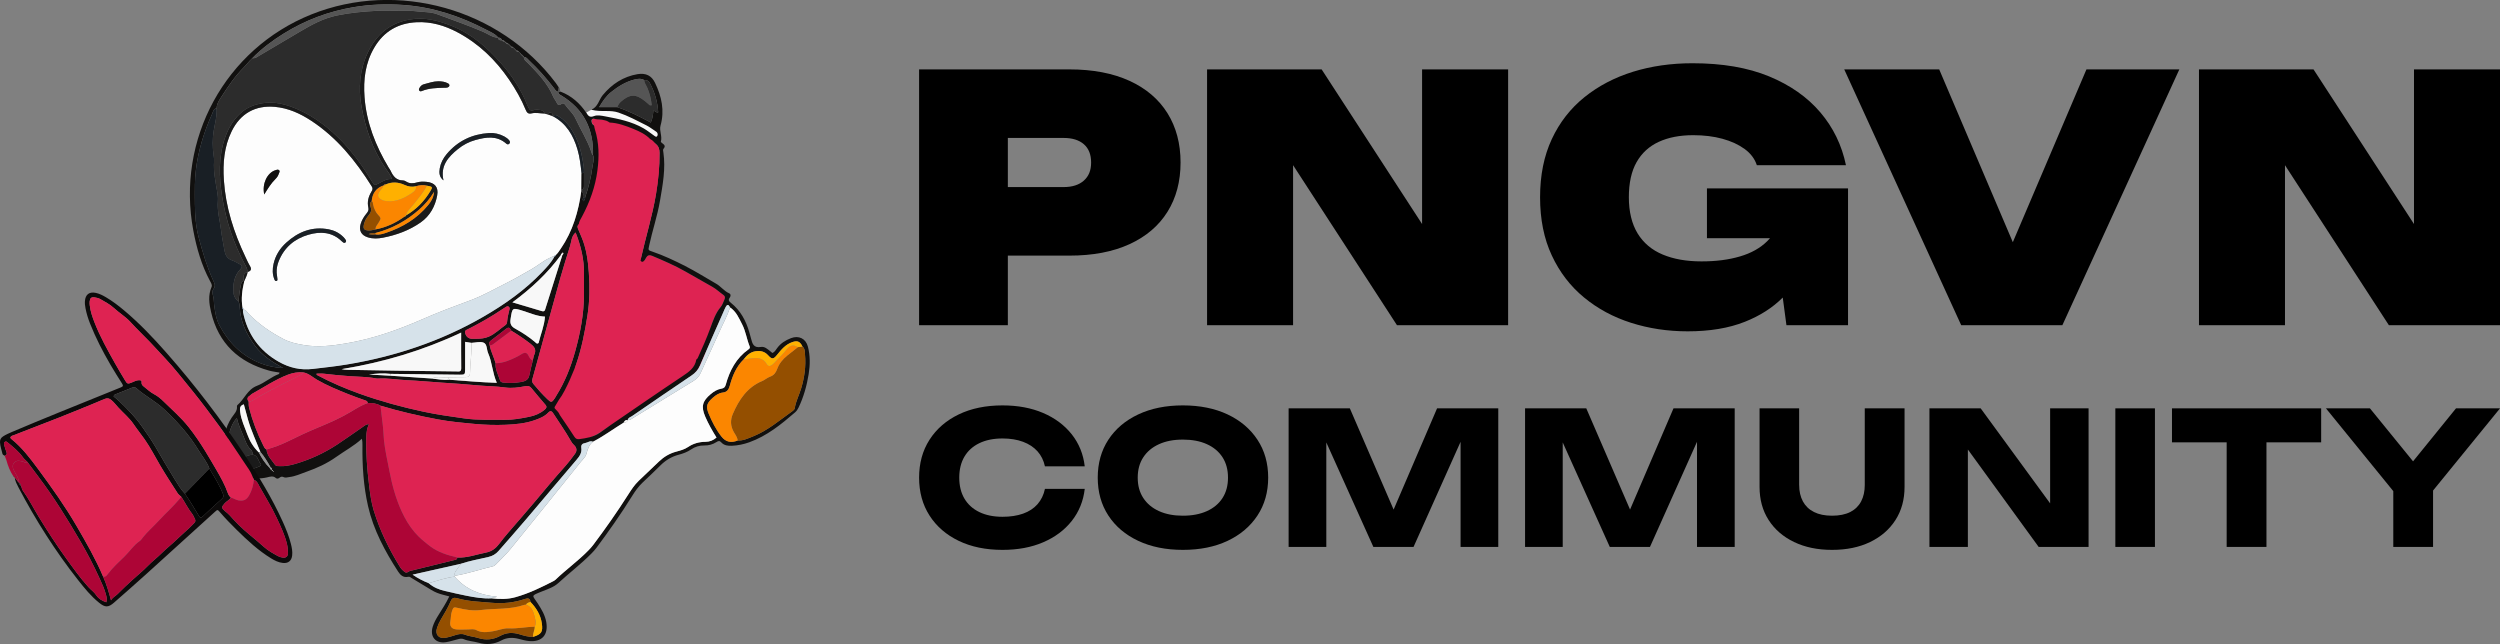 <?xml version="1.0" encoding="UTF-8"?>
<svg id="Layer_2" data-name="Layer 2" xmlns="http://www.w3.org/2000/svg" viewBox="0 0 1700.11 438.01">
  <rect x="0" y="0" width="1700.11" height="438.01" fill="#808080" stroke="none"/>
  <defs>
    <style>
      .cls-1 {
        fill: #0c0a0a;
      }

      .cls-2 {
        fill: #f1ec00;
      }

      .cls-3 {
        fill: #939393;
      }

      .cls-4 {
        fill: #2c2c2c;
      }

      .cls-5 {
        fill: #191f25;
      }

      .cls-6 {
        fill: #944f00;
      }

      .cls-7 {
        fill: #de2352;
      }

      .cls-8 {
        fill: #ffb000;
      }

      .cls-9 {
        fill: #f8f8f8;
      }

      .cls-10 {
        fill: #8fb3d3;
      }

      .cls-11 {
        fill: #fb8600;
      }

      .cls-12 {
        fill: #ad0536;
      }

      .cls-13 {
        fill: #d6e2ea;
      }

      .cls-14 {
        fill: #1a1a1a;
      }

      .cls-15 {
        fill: #555;
      }

      .cls-16 {
        fill: #11100f;
      }

      .cls-17 {
        fill: #fdfdfd;
      }
    </style>
  </defs>
  <g id="Layer_1-2" data-name="Layer 1">
    <g>
      <path d="M793.94,76.99c-5.92-9.51-14.55-16.85-25.85-22.03-11.31-5.17-24.92-7.77-40.83-7.77h-102.24v173.97h60.36v-47.33h41.88c15.9,0,29.52-2.59,40.83-7.77,11.3-5.18,19.93-12.53,25.85-22.03,5.93-9.51,8.89-20.68,8.89-33.51s-2.96-24.01-8.89-33.53ZM737.08,122.81c-3.28,2.93-7.87,4.41-13.8,4.41h-37.9v-33.41h37.9c5.93,0,10.52,1.42,13.8,4.28,3.29,2.87,4.93,7,4.93,12.42s-1.64,9.36-4.93,12.29Z"/>
      <polygon points="1025.59 47.19 1025.59 221.16 950.01 221.16 879.35 112.32 879.35 221.16 820.86 221.16 820.86 47.19 898.77 47.19 967.08 152.34 967.08 47.19 1025.59 47.19"/>
      <path d="M1256.74,128.15v93.01h-41.88l-2.51-18.81c-6.89,6.92-15.5,12.41-25.8,16.49-10.92,4.33-23.87,6.48-38.85,6.48-13.56,0-26.39-1.93-38.49-5.79-12.09-3.85-22.77-9.62-32.05-17.28-9.28-7.66-16.58-17.17-21.87-28.54-5.32-11.36-7.97-24.55-7.97-39.55s2.65-28.17,7.97-39.55c5.29-11.36,12.7-20.87,22.21-28.53,9.51-7.65,20.52-13.41,33-17.28,12.47-3.86,25.96-5.79,40.47-5.79,20.28,0,37.64,2.97,52.06,8.92,14.43,5.96,26.05,14.11,34.86,24.47,8.82,10.36,14.63,22.35,17.44,35.95h-60.6c-1.4-4.34-4.18-8.01-8.3-11.03-4.14-3.01-9.16-5.33-15.1-6.95-5.93-1.63-12.55-2.44-19.89-2.44-9.04,0-16.84,1.51-23.39,4.52-6.55,3.02-11.59,7.63-15.1,13.81-3.5,6.17-5.26,14.15-5.26,23.88s1.99,18.1,5.95,24.59c3.98,6.5,9.68,11.29,17.09,14.38,7.4,3.1,16.18,4.64,26.32,4.64s18.57-1.12,26.21-3.37c7.64-2.23,13.83-5.72,18.6-10.43.64-.64,1.24-1.29,1.82-1.97h-42.88v-33.86h95.93Z"/>
      <polygon points="1482.05 47.19 1402.5 221.16 1333.71 221.16 1254.16 47.19 1318.74 47.19 1368.81 164.7 1418.88 47.19 1482.05 47.19"/>
      <polygon points="1700.11 47.19 1700.11 221.16 1624.55 221.16 1553.89 112.34 1553.89 221.16 1495.4 221.16 1495.4 47.19 1573.29 47.19 1641.62 152.35 1641.62 47.19 1700.11 47.19"/>
      <path d="M737.67,332.48c-.96,8.3-3.91,15.56-8.84,21.8-4.94,6.24-11.43,11.07-19.46,14.51-8.02,3.44-17.23,5.15-27.63,5.15-11.36,0-21.29-2.05-29.79-6.15s-15.11-9.84-19.84-17.22c-4.73-7.37-7.08-15.96-7.08-25.76s2.35-18.39,7.08-25.76,11.34-13.11,19.84-17.22c8.5-4.1,18.43-6.15,29.79-6.15,10.41,0,19.61,1.72,27.63,5.15,8.02,3.44,14.51,8.27,19.46,14.51,4.93,6.25,7.89,13.51,8.84,21.8h-27.06c-.87-4.02-2.56-7.44-5.07-10.24-2.52-2.8-5.79-4.96-9.82-6.47-4.04-1.5-8.7-2.26-13.98-2.26-6.08,0-11.33,1.07-15.74,3.2-4.43,2.14-7.81,5.2-10.15,9.17-2.34,3.98-3.51,8.73-3.51,14.26s1.17,10.29,3.51,14.26c2.35,3.98,5.73,7.03,10.15,9.17,4.42,2.13,9.66,3.2,15.74,3.2,5.29,0,9.95-.71,13.98-2.13,4.03-1.43,7.3-3.56,9.82-6.41,2.51-2.85,4.2-6.32,5.07-10.43h27.06Z"/>
      <path d="M804.39,373.94c-11.53,0-21.65-2.05-30.37-6.15-8.72-4.11-15.48-9.84-20.3-17.22-4.81-7.37-7.21-15.96-7.21-25.76s2.4-18.39,7.21-25.76c4.82-7.37,11.58-13.11,20.3-17.22,8.72-4.1,18.84-6.15,30.37-6.15s21.77,2.06,30.44,6.15c8.68,4.11,15.44,9.84,20.3,17.22s7.29,15.96,7.29,25.76-2.43,18.39-7.29,25.76c-4.86,7.37-11.62,13.11-20.3,17.22-8.67,4.11-18.81,6.15-30.44,6.15ZM804.39,350.7c6.33,0,11.79-1.05,16.4-3.14,4.59-2.09,8.13-5.06,10.6-8.92,2.47-3.85,3.7-8.46,3.7-13.82s-1.23-9.97-3.7-13.82c-2.47-3.85-6.01-6.83-10.6-8.92-4.6-2.1-10.06-3.14-16.4-3.14s-11.66,1.05-16.26,3.14c-4.59,2.09-8.15,5.07-10.66,8.92-2.52,3.85-3.77,8.46-3.77,13.82s1.25,9.97,3.77,13.82c2.51,3.86,6.07,6.83,10.66,8.92,4.6,2.1,10.02,3.14,16.26,3.14Z"/>
      <polygon points="1018.89 277.7 1018.89 371.93 993.26 371.93 993.26 300.44 961.27 371.93 933.95 371.93 901.95 300.88 901.95 371.93 876.32 371.93 876.32 277.7 917.95 277.7 947.72 346.54 977.27 277.7 1018.89 277.7"/>
      <polygon points="1179.67 277.7 1179.67 371.93 1154.04 371.93 1154.04 300.44 1122.05 371.93 1094.73 371.93 1062.72 300.87 1062.72 371.93 1037.11 371.93 1037.11 277.7 1078.74 277.7 1108.51 346.53 1138.05 277.7 1179.67 277.7"/>
      <path d="M1223.51,329.84c0,4.28.85,7.98,2.54,11.13,1.69,3.13,4.2,5.55,7.54,7.22,3.34,1.68,7.44,2.51,12.29,2.51s9.06-.83,12.36-2.51c3.29-1.67,5.77-4.09,7.41-7.22,1.65-3.14,2.47-6.85,2.47-11.13v-52.14h27.06v53.4c0,8.63-2.06,16.14-6.18,22.55-4.12,6.41-9.87,11.39-17.24,14.95-7.37,3.56-16,5.34-25.88,5.34s-18.41-1.78-25.82-5.34c-7.42-3.56-13.19-8.54-17.31-14.95-4.12-6.41-6.18-13.92-6.18-22.55v-53.4h26.92v52.14Z"/>
      <polygon points="1420.32 277.7 1420.32 371.93 1386.38 371.93 1338.24 305.68 1338.24 371.93 1312.1 371.93 1312.1 277.7 1346.95 277.7 1394.18 342.32 1394.18 277.7 1420.32 277.7"/>
      <path d="M1438.53,277.7h26.92v94.23h-26.92v-94.23Z"/>
      <polygon points="1578.49 277.7 1578.49 300.81 1541.29 300.81 1541.29 371.93 1514.23 371.93 1514.23 300.81 1477.04 300.81 1477.04 277.7 1578.49 277.7"/>
      <polygon points="1700.11 277.7 1654.59 333.58 1654.59 371.93 1627.54 371.93 1627.54 333.99 1581.75 277.7 1611.67 277.7 1640.98 313.73 1670.19 277.7 1700.11 277.7"/>
    </g>
    <g>
      <polygon class="cls-9" points="402.12 74.62 398.62 76.59 402.12 87.4 448.52 94.77 446.72 85.33 422.55 75.39 402.12 74.62"/>
      <path class="cls-7" d="M492.67,203.7c-.79,1.72-1.35,3.65-2.53,5.06-3.33,3.94-4.99,8.63-6.7,13.33-.08.78-.21,1.57-.37,2.37-1.33,6.68-2.86,13.32-4.31,19.98-1.02,5.72-5.51,8.51-10.31,11.46-17.74,10.9-35.28,22.11-52.88,33.22-2.71,1.71-5.31,3.59-8.04,5.28-4.54,2.81-11.52,5.81-15.04,4.22-3.52-1.59-2.6-.27-3.52-1.59-3.23-4.62-6.6-9.17-9.96-13.72-1.08-1.47.59-2.97-1.92-4.81s13.29-27.04,13.23-28.03c2.55-4.45,5.02-8.9,6.18-13.93,1.26-5.51,2.96-10.9,5.63-16.05,1.61-3.11,2.1-6.62,2.37-10.11.55-7.11-.63-14.19-1.2-21.22-.82-10.2-3.94-20.12-6.95-29.97-.79-2.58-2.14-4.79-4.13-6.69.17-1.96,1.39-3.53,2.34-5.18,5.74-9.9,9.85-20.43,11.39-31.51,1.29-9.28,1.24-18.79-1.92-27.95-.28-.82-.4-1.69-.58-2.54.17,0,.35-.01.52-.01.01,0,.01.01.02.01,1.35-.03,2.71-.09,4.06-.13-1.36.03-2.72.08-4.08.12-.73-.5-1.28-1.17-1.51-2.02-.43-1.56-.06-2.85,1.77-2.44,3.58-.07,14.38,1.1,28.12,6.8,4.58,1.72,9.13,3.67,12.64,7.12.01,1.31.18,2.57.63,3.86,3.66,10.69,2.97,21.52.62,32.26-2.12,9.66-5.52,19.04-8.84,28.4-2.67,7.49-1.9,18.9.11,17.67.15.16.31.32.46.48.63-.59.98-1.47,1.44-2.26.97-1.63,2.25-1.98,4.05-1.21,7.74,3.26,15.45,6.56,22.76,10.73,6.03,3.44,12.05,6.9,18.12,10.29,2.8,1.57,5.09,3.83,7.69,5.64,1.19.83,1.19,1.93.66,3.08Z"/>
      <path class="cls-7" d="M436.26,180.48s.02,0,.03-.01v.04l-.03-.03Z"/>
      <path class="cls-7" d="M438.41,180.47v.04s-.03.01-.05.02c0-.02.01-.04.02-.05.01,0,.02,0,.03-.01Z"/>
      <path class="cls-16" d="M381.43,62.4c7.28,2.83,12.85,7.79,17.19,14.18,1.37,2.01,2.17,3.62,5.34,2.36,2.21-.88,5.19-.26,7.73.22,8.97,1.69,17.92,3.47,26,8.13,2.66,1.53,4.98,3.5,7.49,5.22.48.33,1.04.75,1.52.3.54-.5.67-1.29.46-2.03-.25-.91-1.07-1.35-1.79-1.83-1.93-1.28-3.81-2.71-5.87-3.74-6.21-3.11-12.32-6.42-18.93-8.67-2.67-.91-5.38-1.02-8.14-1.04-3.39-.02-6.8.09-10.32-.89,4.56-1.87,5.12-6.69,7.77-9.9,6.27-7.59,14.06-12.65,23.65-14.27,5.72-.97,9.6,1.04,11.93,5.89,4.46,9.3,6.63,18.81,3.71,29.16-.97,3.44,1.34,7.16.24,10.83-.08.27.67.89,1.13,1.22,1.35.97,2.14,1.95.74,3.53-.63.72-.28,1.7-.16,2.53,1.64,11.16-.44,22.03-2.3,32.95-1.76,10.36-5.19,20.29-7.38,30.53-.67,3.12-.73,3.05,2.24,4.05,7.7,2.62,15.02,6.09,22.26,9.77,7.25,3.69,14.09,8.06,21.14,12.08,3.15,1.8,5.31,4.95,8.72,6.45,1.34.59,1.2,1.98.45,2.99-1.24,1.64-.45,2.54.84,3.56,6.51,5.18,10.21,12.16,12.48,20.02.4,1.4.8,2.8,1.16,4.2.89,3.43,1.68,6.55,6.61,5.77,2.64-.42,4.16.98,7.91,4.08,1.55-.62,2.34-2.08,3.24-3.32,2.41-3.32,5.71-5.33,9.41-6.76,5.29-2.04,10.08.25,11.51,5.78,1.59,6.14,1.53,12.49.52,18.67-1.29,7.89-3.41,15.61-6.93,22.87-.59,1.21-1.31,2.27-2.3,3.13-9.47,8.19-19.16,16.05-31.14,20.35-3.85,1.38-7.8,2.2-11.89,2.38-2.7.12-5.29-.2-7.19-2.33-1.15-1.3-2.08-.95-3.27-.18-2.5,1.61-5.25,2.36-8.25,2.31-3.26-.05-6.3.84-9.02,2.71-2.55,1.75-5.39,2.79-8.35,3.57-4.89,1.29-9.02,3.8-12.6,7.4-3.9,3.91-7.93,7.69-11.94,11.48-2.88,2.72-5.14,5.9-7.22,9.26-7.51,12.13-15.73,23.76-24.23,35.19-1.04,1.4-2.24,2.68-3.46,3.92-7.05,7.15-15.06,13.2-22.44,19.99-3.14,2.89-7.24,4.17-11.16,5.74-8.07,3.23-6.49,2.46-2.82,8.19,2.51,3.93,4.93,7.87,5.76,12.61,1.54,8.78-2.98,13.81-11.91,12.91-2.29-.23-4.54-.87-6.78-1.45-4.07-1.04-7.99-1.01-11.81,1.04-4.96,2.66-10.17,3.12-15.59,1.56-3.33-.96-6.88-1.02-10.11-2.43-1.43-.62-2.84-.2-4.26.17-2.52.65-5.03,1.45-7.59,1.88-7.13,1.17-11.25-3.6-9.16-10.5.85-2.8,2.3-5.33,3.84-7.8,2.52-4.05,5.16-8.04,7.43-12.8-1.52-.4-2.85-.78-4.18-1.1-2.84-.69-5.51-1.75-8.02-3.28-4.45-2.72-8.92-5.41-13.39-8.1-.73-.44-1.38-1.09-2.36-.86-3.27.76-5.32-1.17-6.85-3.54-8.95-13.86-16.77-28.34-20.46-44.55-3.08-13.53-3.96-27.38-3.8-41.27.02-1.41,0-2.81-.4-4.5-5.35,4.88-11.59,8.19-17.31,12.26-6.31,4.51-13.28,7.71-20.54,10.24-3.81,1.33-7.5,3.12-11.6,3.55-1.28.13-2.53.71-3.81.02-1.05-.57-1.94-.24-2.79.46-.75.61-1.69.82-2.4.19-1.98-1.75-3.96-.94-6.12-.45-18.22,4.18-32.84-10.91-28.65-29.51.9-4.01,2.44-7.77,4.73-11.2,1.58-2.37,3.93-4.38,3.55-7.67-.03-.25.11-.63.31-.79,4.76-4.03,6.76-10.64,13.35-13.15,5.21-1.99,9.55-6,14.88-8,.17-.06.22-.46.43-.97-2.39-.44-4.78-.69-7.06-1.32-20.7-5.72-34.52-18.47-39.52-39.84-1.32-5.62-2.14-11.41.36-17.11.56-1.27-.41-2.75-1.09-4.02-5.78-10.75-9.09-22.33-11.34-34.25-11.75-62.18,21.76-123.55,80.24-147,58.56-23.48,128.33-3.9,166.31,46.69.7.93,1.31,1.92,1.96,2.88-.09.99-.18,1.99-.27,2.98-1.54-.06-2.1-1.31-2.89-2.34-5.22-6.78-10.84-13.2-17.1-19.03-1.03-.96-1.82-2.33-3.51-2.31l.02.03c-.06-.54-.38-.82-.9-.9l.03.03c-.08-.52-.4-.81-.9-.91l.04.04c-.31-.39-.61-.78-.92-1.17-.22-.19-.44-.39-.67-.58-.51-.61-1.13-.97-1.95-.92l.05.05c-.1-.52-.43-.8-.92-.93l.05.05c-.12-.5-.46-.78-.92-.93l.06.04c-.39-.72-1.02-.96-1.8-.91l.05.04c-.08-.53-.42-.81-.92-.92l.05.05c-.11-.5-.45-.78-.92-.93l.06.04c-.39-.71-1.02-.95-1.79-.91l.04.04c-.09-.52-.43-.79-.91-.92l.05.03c-.37-.74-1.01-.96-1.78-.9l.03.02c-.45-1.23-1.36-1.77-2.63-1.77l.02.02c-2.04-2.62-5.09-3.76-7.86-5.21-17.74-9.32-36.31-15.54-56.51-17-11.52-.83-22.88-.38-34.14,1.51-16.86,2.84-32.69,8.81-47.28,17.86-7.78,4.82-15.09,10.28-21.52,16.85-2.15,1.91-3.8,4.3-5.81,6.3-5.98,5.94-10.58,12.9-15.14,19.89-1.55,2.37-3.21,4.84-3.27,7.9-2.04.22-2.3,2.06-2.91,3.44-1.49,3.31-2.9,6.65-4.15,10.05-4.54,12.31-7.44,24.98-7.7,38.16-.09,4.52-.05,9.03,0,13.55.08,7.69.63,15.3,2.63,22.8,2.63,9.83,5.49,19.56,9.72,28.84.86,1.9,2.03,3.79.25,6.05-.97,1.23-.67,3.18-.23,4.68.59,2.01.46,4.03.72,6.03.62,4.73,1.31,9.59,3.52,13.8,6.2,11.78,15.12,20.79,27.66,25.82,5.06,2.03,10.28,3.17,15.72,3.35-7.27-4.02-14.16-8.39-19.17-15.19-5.78-7.85-9.91-16.35-10.35-26.3-.06-1.34-.21-2.6-.85-3.78.42-3.82.84-7.65,1.69-11.41.27-1.2.62-2.2,1.9-2.59h.22s.22-.02.22-.02c-1.45,6.02-2.36,12.07-1.24,18.27-.18.47-.18.89.33,1.16l.02.09c-.02.57-.14,1.16-.04,1.7,3.03,15.02,11.16,26.4,24.46,33.87,7.1,3.99,14.69,5.79,23.01,4.79,7.63-.91,15.27-1.71,22.85-2.96,32.91-5.42,64.14-15.77,93.12-32.53,14.5-8.38,28.16-17.98,39.8-30.19,3.19-3.35,6.43-6.68,8.6-10.86v.02c.59,0,.81-.35.83-.9,1.44-1.25,2.4-2.88,3.46-4.42,8.19-11.96,12.08-25.46,14-39.66.8,1.5,1.79,2.93,1.63,4.76-.77.85-1.3,1.71-.09,2.74.57-.86,1.05-1.71,1.03-2.77,2.35-6.7,4.02-13.59,4.93-20.62.34-2.62,1.48-5.3.39-8.02.47-17.47-6.21-31.13-21.29-40.31-1.09-.66-2.43-1.11-2.29-2.78.58,0,1.16.02,1.74.03ZM185.58,320.51c.2-.7-.02-1.06-.79-.96.46-.93-.15-1.37-.81-1.79-2.07-3.64-4.16-7.28-6.93-10.45-2.84-7.29-6.21-14.38-8.39-21.93-.99-3.43-1.88-6.88-2.84-10.42-3.05.95-2.73,3.16-2.46,5.33.66,5.25,2.98,9.97,4.74,14.87,1.7,4.73,4.18,8.9,7.79,12.38,2.06,3.88,4.33,7.62,7.53,10.68.31.59.6,1.2,1.34,1.36.09.49.4.77.88.87.19.15.31.94.58.1.06-.19-.38-.28-.63-.06ZM382.1,172.4c-.48.2-.72.55-.67,1.08-9.06,12.38-20.16,22.68-32.97,32.13,7.16,2.13,13.63,4.03,20.08,5.97,1.99.6,2.13-.93,2.51-2.11,3.82-12.02,7.61-24.05,11.41-36.07l.31-.06s.09-.31.09-.31c.23-.37.44-.86.07-1.14-.46-.35-.62.21-.82.51ZM265.83,255.53c9.28.63,18.56,1.25,27.84,1.88,3.97.51,7.93,1.19,11.96.84,10.48.76,20.95,1.74,32.23,2.09-3.03-6.79-3.13-13.9-5.94-20.26-1.07-2.43-.55-6.14-3.18-7.11-2.36-.87-5.38.06-8.11.19-1.4-.22-2.79-.44-4.33-.69,0,6.44.05,12.68-.02,18.91-.03,3.24-.24,3.46-3.53,3.43-15.76-.15-31.52-.37-47.27-.57-4.87-.64-9.72-.2-14.6.44,4.98.28,9.96.56,14.94.84ZM291.53,396.59c3.2,2.85,7.03,4.39,11.14,5.32,4.76,1.08,9.51,2.24,14.3,3.17,5.77,1.12,11.57,2.17,17.5,1.83,5.36.59,10.72.67,15.96-.78,9.24-2.57,17.8-6.77,26.29-11.15.38-.2.74-.47,1.05-.77,7.22-6.94,15.41-12.78,22.41-19.97,1.11-1.14,2.2-2.33,3.16-3.6,8.39-11.14,16.38-22.56,23.87-34.33,2.11-3.32,4.25-6.6,7.11-9.33,4.62-4.41,9.25-8.82,13.88-13.22,3.32-3.15,7.11-5.41,11.57-6.61,2.78-.75,5.61-1.48,8.06-3.14,3.6-2.43,7.58-3.55,11.89-3.56,2.87,0,5.33-1.01,7.52-2.91-2.89-4.65-5.54-9.32-7.66-14.23-2.97-6.9-1.92-10.6,3.77-15.34,2.16-1.8,4.48-3.24,7.27-3.69,1.61-.26,2.46-.99,2.92-2.66,2.64-9.63,7.08-18.13,15.45-24.04.84-.59,1.16-1.12.75-2.14-1.96-4.86-2.64-10.18-5.05-14.85-2.17-4.22-4.01-8.76-8.25-11.52-.78-1.54-1.66-2.61-2.9-.4-.57,1.01-.99,2.11-1.46,3.17-5.39,12.25-10.84,24.46-16.11,36.76-1.27,2.95-3.13,5.03-5.76,6.8-13.48,9.07-26.88,18.26-40.27,27.47-1.12.77-2.73,1.11-3.1,2.77l-.04.03c-1.35-.19-2.18.44-2.62,1.68-7.01,4.32-13.66,9.23-20.96,13.07-2.01-.95-3.59.65-5.39.91-1.93.27-2.81,1.3-2.53,3.28.45,3.18-1.02,5.48-3.02,7.81-11.54,13.48-22.92,27.09-34.42,40.6-6.22,7.31-12.58,14.5-18.89,21.73-1.86,2.13-4.12,3.42-6.97,4.07-6.21,1.41-12.48,2.57-18.55,4.56-10.78,2.43-21.55,4.86-32.89,7.42,3.88,2.66,7.34,4.37,10.94,5.8ZM171.76,309.1c0-1.19-.12-2.33-1.07-3.19-2.34-2.1-3.41-4.91-4.53-7.78-1.77-4.55-3.98-8.93-5.11-13.83-5.92,6.37-8.41,20.36-2.41,29.18,1.88,2.6,3.87,5.41,7.24,5.67,3.67.28,7.38-.42,10.78-2.11.56-.28,1.1-.9.73-1.34-1.85-2.22-1.92-6-5.63-6.61ZM438.1,54.46c-2.17-1.22-4.35-.96-6.68-.36-6.01,1.55-11.15,4.75-15.89,8.55-3.21,2.58-5.59,6.02-8.08,10.21h12.27c7.93,2.64,15.35,6.44,22.85,10.44,1.26-2.71,1.5-5.38,1.76-7.96,1.4-.02,1.78,1.51,3.28,1.05-.41-7.12-2.39-13.83-5.81-20.12-.75-1.38-2.11-1.94-3.7-1.81ZM347.67,224.87c-.77-1.56-1.51-2.87-3.52-1.25-3.37,2.71-6.85,5.28-10.27,7.92-1.17.9-1.6,2.01-.84,3.41.74,4.22,2.89,7.96,3.97,12.06-.36,4.26,1.86,7.85,3.04,11.71.27.9,1.05,1.28,2.01,1.41,4.18.56,8.38.34,12.48-.38,2.31-.41,4.77-1.31,5.37-4.36.67-3.41,1.58-6.76,2.39-10.14.34-1.39.48-2.88,1.07-4.16,1.53-3.35-.06-5.34-2.56-7.27-4.21-3.24-8.59-6.22-13.14-8.93ZM362.53,433.11c5.69-1.85,6.77-3.32,5.95-9.15-.81-5.77-3.78-10.51-7.76-14.65-.22-2.6-1.87-2.62-3.73-1.98-7.34,2.48-14.77,3.31-22.56,2.59-7.88-.72-15.82-.84-23.47-3.08-2.25-.66-3.53-.21-4.45,1.96-1.86,4.42-4.32,8.52-6.78,12.62-1.03,1.73-1.87,3.62-2.52,5.53-1.56,4.66,1.25,7.73,6.11,6.71,2.12-.44,4.2-1.06,6.26-1.75,2.13-.71,4.43-1.14,6.39-.35,3,1.21,6.19,1.34,9.21,2.3,5.23,1.65,10.2,1.17,15.06-1.48,4.12-2.25,8.5-2.45,13.02-1.05,3.01.93,6.05,1.84,9.26,1.78ZM505.77,244.34c-5.02,4.94-7.66,11.19-9.44,17.82-.72,2.68-1.85,4.47-4.77,4.79-2.7.3-4.84,1.8-6.83,3.55-3.99,3.52-4.9,5.79-2.83,10.76,2.28,5.48,4.96,10.8,8.67,15.55,3.08,3.95,6.74,4.45,11.07,2.76,3.75.18,7.02-1.44,10.37-2.77,10.07-4.01,18.21-11.08,26.91-17.25.7-.5,1.4-1.07,1.55-2.01.75-4.75,3.04-9,4.4-13.56,2.21-7.46,3.28-15.01,2.58-22.76-.17-1.91.06-4.1-1.71-5.59-1.75-3.47-3.39-4.17-6.81-3.03-4.62,1.55-7.55,5.06-10.48,8.7-2.52,3.13-3.5,3.14-6.11.28-2.41-2.64-5.27-3.24-8.61-2.71-3.54.56-5.87,2.81-7.96,5.46ZM206.34,253.25c-3.66-.35-7.23.29-10.58,1.58-8.64,3.33-16.31,8.56-24.38,13.01-.62.34-1.06,1-1.67,1.37-1.88,1.12-1.63,2.49-.6,4.01-.02,1.45-.03,2.87.34,4.31,2.28,8.86,5.55,17.34,9.64,25.51.52,1.04.97,2.13,2.15,2.62.39,4.36,3.54,7.18,5.83,10.46.73,1.04,2.08.83,3.24.88,3.51.17,6.96-.51,10.23-1.46,10.17-2.95,19.76-7.34,28.64-13.15,5.81-3.8,11.42-7.91,17.17-11.8,1.22-.83,2.34-2.04,4.56-2.17-1.41,3-1.74,5.77-1.82,8.67-.31,11.07.59,22.06,1.92,33.01.69,5.73,1.44,11.51,3.14,17.06,4.2,13.68,10.43,26.43,17.96,38.55.82,1.32,2.06,2.49,3.34,3.38,1.29.89,2.38-.58,3.59-.9.56-.14,1.13-.24,1.69-.37,9.24-2.28,18.48-4.58,27.73-6.83,1.14-.28,2.38-.24,2.52-1.82,6.77.31,13.05-2.13,19.54-3.39,4.03-.79,6.74-2.97,9.07-6.09,1.91-2.55,3.93-5,6-7.42,5.84-6.82,11.81-13.52,17.56-20.41,6.96-8.33,13.91-16.66,21.16-24.75,2.41-2.69,4.58-5.6,6.72-8.52,1.54-2.09,1.23-4.2-.8-6.05-1-.91-1.66-1.98-2.3-3.12-3.56-6.32-7.79-12.21-11.69-18.31-1.02-1.6-2-2-3.39-.52-2.58,2.73-5.96,4.02-9.39,5.22-6.34,2.22-12.98,2.79-19.57,3.08-7.05.31-14.12.06-21.21-.59-8.33-.77-16.66-1.55-24.86-3.07-13.17-2.46-26.25-5.46-39.1-9.34-2.67-1.61-5.62-1.86-8.63-1.76-.15-.73-.38-1.34-1.19-1.63-4.05-1.45-8.12-2.84-12.1-4.45-7.18-2.91-14.36-5.8-21.11-9.71-3.04-1.76-5.7-4.38-9.35-5.05ZM403.98,85.33c.18.85.28,1.72.54,2.53,2.93,9.17,2.96,18.68,1.77,27.96-1.41,11.07-5.21,21.6-10.52,31.51-.88,1.64-2,3.21-2.16,5.17-1.41,1.26-.78,2.59-.18,3.95.71,1.59,1.37,3.19,2.05,4.79,3.26,7.7,4.36,15.93,4.95,24.11.7,9.67.59,19.47-.92,29.08-1.8,11.41-4.01,22.77-7.84,33.73-.29.82-6.55,17.34-11.57,23.7-.88,1.23-1.46,2.73-2.34,3.94-.76,1.03-.77,1.69-.36,2.1s2.38,2.37,2.71,3.16.81,1.52,1.31,2.25c3.1,4.55,6.22,9.1,9.2,13.73.85,1.31,1.87,1.77,3.25,1.59,4.86-.64,9.7-1.41,13.89-4.23,2.52-1.69,4.92-3.57,7.43-5.29,16.26-11.11,32.45-22.31,48.84-33.22,4.43-2.95,8.58-5.74,9.51-11.46.58-.23.85-.71,1.1-1.26,2.95-6.47,5.82-12.98,8.28-19.66,1.9-5.16,3.56-10.43,7.22-14.77,1.18-1.4,1.74-3.33,2.53-5.05.53-1.15.53-2.25-.66-3.08-2.61-1.82-4.89-4.07-7.7-5.64-6.06-3.39-12.08-6.85-18.11-10.29-7.31-4.17-15.03-7.47-22.76-10.73-1.8-.76-3.08-.42-4.04,1.22-.73,1.24-1.18,2.72-2.91,2.94-.35-.39-.7-.77-1.05-1.16.12-.27.28-.52.34-.8,3.28-14.77,7.84-29.21,10.35-44.2,1.56-9.34,2.48-18.58,2.39-28-.02-2.53-.62-4.5-2.58-6.08-1.23-.99-2.08-2.43-3.58-3.11-3.24-3.44-7.45-5.41-11.68-7.12-5.15-2.08-10.41-4.06-16.09-4.31-3.08-2.36-6.9-1.71-10.36-2.49-1.84-.42-2.2.89-1.78,2.44.24.87.8,1.53,1.54,2.04ZM215.22,254.1c-.06.97.65,1.08,1.1,1.32,9.09,4.83,18.54,8.87,28.21,12.34,14.15,5.09,28.63,9.03,43.32,12.19,9.15,1.97,18.43,3.24,27.68,4.57,9.18,1.32,18.46.88,27.71.99,5.67.06,11.2-.96,16.7-2.08,3.82-.77,7.47-2.28,10.53-4.89,1.12-.96,1.64-1.91.43-3.29-3.22-3.71-6.39-7.48-9.5-11.29-1.16-1.41-2.38-1.68-4.16-1.33-4.54.89-9.2,1.55-13.78.88-6.29-.92-12.64-.85-18.95-1.46-7.87-.77-15.79-1.27-23.7-1.81-8.19-.56-16.38-1.35-24.57-1.71-6.35-.28-12.64-1.5-19.02-1.08-.57.04-1.17,0-1.73-.12-5.82-1.15-11.76-1.06-17.63-1.5-5.89-.44-11.76-.97-17.62-1.69-1.66-.2-3.36-.03-5.03-.03ZM391.45,158.08c-3,2.7-2.82,6.13-3.75,9.11-2.34,7.48-4.73,14.95-6.84,22.5-6.31,22.63-12.47,45.29-18.77,67.92-.4,1.45-.29,2.35.66,3.51,2.94,3.6,6.06,7.03,9.41,10.25,2.65,2.56,3.1,2.49,5.2-.65.32-.48.56-1.02.87-1.51,5.94-9.43,9.96-19.7,12.94-30.37,3.51-12.59,5.92-25.39,5.96-38.54.01-4.66-.07-9.33.01-13.99.17-9.74-2.08-18.96-5.7-28.23ZM313.61,226.17c-26.35,12.37-53.3,20.29-81.28,24.85,1.31.32,2.57.44,3.84.46,11.3.21,22.6.43,33.9.59,13.47.2,26.95.35,40.42.51,1.53.02,3.2.49,3.17-2.18-.12-7.85-.04-15.7-.04-24.24ZM370.61,215.31c-5.19-.18-9.82-2.28-14.59-3.8-7.8-2.47-7.58-2.47-8.83,5.63-.5,3.22.56,4.89,3.1,6.3,4.81,2.68,9.43,5.64,13.63,9.23.6.51,1.12,1.48,2.35.59,1.36-5.88,3.9-11.63,4.34-17.95ZM323.93,230.4c2.88-.06,5.62-.23,8.42-1.45,4.37-1.89,7.58-5.26,11.35-7.88.76-.53,1.07-1.32,1.15-2.24.24-2.76.82-5.45,1.53-8.12.19-.71.3-1.49-.29-2.04-.81-.75-1.62-.22-2.35.25-2.68,1.71-5.33,3.49-8.03,5.17-5.66,3.52-11.48,6.74-17.42,9.73-.97.49-2.26.75-1.99,2.4.41,2.45,2.12,4.08,4.59,4.18,1.01.04,2.02,0,3.03,0Z"/>
      <path class="cls-15" d="M379.72,62.41c.09-.99.18-1.99.27-2.98,1.23.62.35,2.28,1.44,2.98-.58,0-1.16-.02-1.74-.03,0,0,.03.03.03.03Z"/>
      <path class="cls-17" d="M164.94,209.27c-1.12-6.19-.21-12.25,1.24-18.27.78-1.99,1.92-3.85,2.22-6.02l-.06.07c2.12-.72,3.04-1.8,1.64-4.09-1.2-1.98-2.11-4.14-3.11-6.24-7.87-16.56-13.43-33.77-14.65-52.21-.76-11.49.15-22.74,5.31-33.25,5.93-12.07,16.08-17.76,29.37-16.58,9.19.81,17.32,4.56,24.91,9.56,17.34,11.43,30.08,27.16,41,44.57.87,1.39.53,2.31-.21,3.53-2.03,3.33-3.04,6.95-2.11,10.84.4,1.66-.22,2.78-1.18,3.95-1.77,2.14-3.25,4.48-4.05,7.17-1.34,4.52.42,7.72,4.86,9.11,3.44,1.07,6.88.9,10.32.24,9.18-1.78,17.87-4.96,25.57-10.34,6.36-4.45,9.93-10.96,11.29-18.5.99-5.5-1.71-8.59-7.24-9.12-2.17-.21-4.38-.26-6.48.39-2.61.8-5.07.94-7.47-.63-.59-.38-1.35-.72-2.03-.72-4.51.01-6.76-2.81-8.42-6.5-.35-.79-.93-1.47-1.38-2.22-8.85-14.78-15.09-30.48-16.4-47.86-.89-11.84.47-23.29,6.61-33.74,6.48-11.04,16.2-16.68,28.89-17.28,9.84-.46,18.94,2.22,27.53,6.76,14.55,7.68,26.07,18.77,35.32,32.34,4.43,6.5,8.32,13.32,11.31,20.61.81,1.98,1.83,2.79,3.91,2.29,2.88-.69,5.77.05,8.66.09.8.2,1.6.4,2.4.6.91.32,1.82.63,2.73.95.16.22.37.3.63.24,9.2,4.83,14,12.99,16.84,22.61,1.56,5.29,2.15,10.76,2.76,16.23-.03,3.75-.06,7.5-.1,11.25v.31c-1.91,14.2-5.81,27.69-14,39.66-1.06,1.55-2.02,3.18-3.46,4.42-.54.05-.88.31-.85.9,0,0,.01-.02.01-.02-1.26-.25-2.17.55-3.22,1.01-4.53,2.02-8.25,5.37-12.54,7.77-5.56,3.1-11,6.41-16.72,9.23-8.17,4.04-16.04,8.66-24.66,11.83-11,4.04-21.99,8.19-32.71,12.89-16.77,7.36-33.86,13.36-51.98,16.44-9.49,1.62-18.87,2.73-28.42,1.14-4.86-.81-9.66-1.81-14.09-4.13-8.66-4.53-16.64-9.96-23.48-17.03-1.14-1.18-1.92-2.99-3.98-2.99,0,0-.02-.09-.02-.09.43-.54.18-.89-.33-1.16ZM188.14,185.47c-.12-2.67.38-5.26,1.33-7.7,3.71-9.46,10.76-15.4,20.29-18.16,8.16-2.36,16.06-1.92,22.66,4.47.31.3.63.6,1,.82.52.31,1.1.41,1.56-.11.42-.48.5-1.09.15-1.6-.48-.72-1.02-1.41-1.63-2.02-2.75-2.74-6.09-4.46-9.85-5.19-11.28-2.18-20.8,1.6-29.06,9.11-4.27,3.88-7.27,8.66-8.56,14.38-.78,3.45-.82,6.92.48,10.3.26.66.58,1.48,1.41,1.34.93-.16.79-1,.69-1.75-.18-1.29-.32-2.59-.47-3.89ZM301.6,122.68c-2.28-9.85,3.15-15.91,9.83-21.32,3.52-2.85,7.53-4.96,11.89-6.15,7.26-1.99,14.53-3.18,20.96,2.46.56.5,1.29.74,1.96.16.81-.71.68-1.56.09-2.32-.91-1.15-2.08-2.01-3.37-2.7-3.27-1.76-6.81-2.57-10.46-2.33-11.51.75-21.19,5.37-28.71,14.28-2.38,2.82-4.07,6.03-4.72,9.69-.54,3.03-.35,5.96,2.54,8.23ZM298.01,55.28c-3.37.02-6.52,1.21-9.73,2.01-1.42.35-2.48,1.45-3.17,2.8-.29.57-.31,1.14.11,1.6.41.46.92.51,1.55.25,4.91-2.03,10.11-2.13,15.31-2.27.72-.02,1.47.05,2.15-.14.5-.14,1.11-.55,1.3-1,.31-.74-.16-1.45-.81-1.81-2.08-1.15-4.37-1.43-6.7-1.44ZM179.69,132.23c2.49-4.06,4.67-7.61,7.67-10.55,1.03-1.01,1.81-2.2,2.26-3.63.25-.8.99-1.56.13-2.33-.75-.68-1.64-.24-2.44.01-5.57,1.74-9.22,9.23-7.62,16.49Z"/>
      <path class="cls-7" d="M258.73,275.85c12.85,3.88,25.93,6.88,39.1,9.34,8.19,1.53,16.53,2.31,24.86,3.07,7.09.65,14.16.9,21.21.59,6.59-.29,13.23-.86,19.57-3.08,3.43-1.2,6.81-2.49,9.39-5.22,1.4-1.48,2.37-1.07,3.39.52,3.9,6.1,8.13,11.99,11.69,18.31.65,1.15,1.31,2.21,2.3,3.12,2.03,1.85,2.34,3.96.8,6.05-2.14,2.91-4.31,5.83-6.72,8.52-7.24,8.09-14.2,16.42-21.16,24.75-5.75,6.89-11.73,13.59-17.56,20.41-2.07,2.42-4.1,4.88-6,7.42-2.34,3.12-5.04,5.3-9.07,6.09-6.49,1.27-12.77,3.71-19.54,3.39-6.6-1.64-13.08-3.48-18.63-7.76-3.66-2.82-7.16-5.66-10.24-9.23-3.76-4.36-6.56-9.14-8.93-14.28-4.03-8.74-6.55-17.97-8.33-27.39-1.31-6.95-3-13.82-3.73-20.91-.37-3.6-.38-7.23-.86-10.82-.58-4.29-1.03-8.6-1.54-12.9Z"/>
      <path class="cls-4" d="M395.38,129.38s0-.31,0-.31c1.66-.37,1.72-1.68,1.72-3,0-2.85,0-5.7,0-8.55.16-2.76-.34-5.45-.77-8.17-1.03-6.49-2.9-12.7-5.99-18.46-2.33-4.33-5.19-8.33-9.44-11.05-1.52-.97-3.02-2.53-5.01-.84-.26.05-.47-.03-.63-.25.71-.85.51-1.57-.42-2.02-1.13-.54-1.86,0-2.31,1.07-.8-.2-1.6-.4-2.4-.6-.17-1.92-1.71-2.23-3.11-2.45-1.42-.22-2.92-.35-4.3.21-1.58.64-2.47.01-3.1-1.38-.36-.79-.83-1.54-1.15-2.35-4.1-10.38-10.23-19.58-17.47-27.87-9.5-10.86-20.23-20.37-33.93-25.78-9.07-3.58-18.16-6.05-28.21-4.34-13.84,2.35-23,10.34-28.78,22.58-5.49,11.63-6.48,24.06-4.25,36.59,2.67,14.98,7.52,29.21,16.23,41.89,1.52,2.22,3.31,4.31,4.52,7.47-3.6-.27-6.17,1.4-8.81,2.82-3.16,1.69-3.09,1.72-4.8-1.13-5.76-9.6-12.22-18.72-19.92-26.81-8.74-9.18-18.61-16.98-30.32-22.16-7.89-3.49-15.95-5.76-24.7-4.23-4.79.84-9.27,2.53-13.04,5.54-5.56,4.45-9.23,10.33-11.67,17.04-4.94,13.56-4.42,27.55-2.19,41.32,2.58,15.95,7.65,31.28,15.38,45.59.9,1.66,1.81,3.33,1.82,5.31l.06-.07c-3.47.86-2.76,3.59-2.66,6.04-1.28.38-1.63,1.39-1.9,2.59-.85,3.76-1.27,7.59-1.69,11.41-2.34-1.8-3.42-4.25-3.5-7.14-.15-5.54.86-10.72,4.89-14.86,1.41-1.45,1.15-2.52-.56-3.39-1.81-.92-3.57-1.98-5.46-2.7-3.3-1.26-4.45-3.85-4.96-7.05-.7-4.42-1.71-8.81-2.22-13.25-.75-6.61-2.77-13.07-2.19-19.84.2-2.29-.15-4.58-.54-6.91-1.14-6.7-2.56-13.41-2.05-20.3.1-1.29-.08-2.61-.28-3.9-.85-5.64-.85-11.23.07-16.88.81-4.99,2.32-9.9,1.95-15.05.05-3.06,1.71-5.52,3.27-7.9,4.56-6.99,9.16-13.96,15.14-19.89,2.01-2,3.66-4.39,5.81-6.3,1.02,0,1.97-.12,2.91-.67,9.83-5.84,19.69-11.64,29.53-17.46,7.96-4.71,15.88-9.07,25.24-11.02,9.12-1.89,18.24-2.69,27.43-3.18,5.49-.29,11.02.13,16.52-.11,5.67-.25,11.24.72,16.86,1.05,2.42.14,4.93.54,7.19,1.37,10.44,3.86,20.95,7.55,31.21,11.92,3.41,1.45,6.45,4.01,10.41,4.09,0,0-.02-.02-.02-.02.07,1.8,1.33,1.81,2.63,1.77,0,0-.03-.02-.03-.02.34.8,1.02.93,1.78.9,0,0-.05-.03-.05-.03.13.48.44.78.91.92,0,0-.04-.04-.04-.04.36.79,1.04.91,1.79.91,0,0-.06-.04-.06-.04.31.31.61.62.92.93,0,0-.05-.05-.05-.05.31.31.61.61.92.92,0,0-.05-.04-.05-.04.38.75,1.04.92,1.8.91,0,0-.06-.04-.06-.04.31.31.62.62.92.93,0,0-.05-.05-.05-.05.31.31.61.62.92.93,0,0-.05-.05-.05-.05.41.82,1.16.92,1.95.92.22.19.44.39.67.58.09.56.37.97.92,1.17,0,0-.04-.04-.04-.04.12.48.42.79.9.91,0,0-.03-.03-.03-.03.12.48.42.78.9.9,0,0-.02-.03-.02-.03.05,2.21,1.91,3.17,3.17,4.48,6.56,6.79,13.1,13.57,16.84,22.5.55,1.32,1.59,2.44,2.2,3.75.8,1.71,1.58,2.72,3.47,1.14.73-.61,1.79-.33,2.32.46,2.2,3.24,5.4,5.7,7.07,9.33,3.52,7.64,8.16,14.75,10.84,22.79.28.83.39,1.71,1.14,2.29,1.1,2.72-.05,5.4-.39,8.02-.91,7.03-2.57,13.92-4.93,20.62-.31,0-.63.02-.94.03.16-1.83-.84-3.26-1.63-4.76Z"/>
      <path class="cls-17" d="M403.25,300.41c7.31-3.84,13.95-8.75,20.96-13.07,1.29.1,2.32-.22,2.62-1.68l.04-.03c1.46.3,2.48-.69,3.55-1.34,13.74-8.41,27.44-16.89,41.2-25.27,2.2-1.34,3.76-2.96,4.83-5.35,4.02-9.04,8.31-17.97,12.3-27.02,2.58-5.85,5.71-11.46,7.71-17.57,4.23,2.76,6.07,7.3,8.25,11.52,2.41,4.67,3.09,9.99,5.05,14.85.41,1.01.09,1.55-.75,2.14-8.37,5.91-12.82,14.42-15.45,24.04-.46,1.67-1.31,2.4-2.92,2.66-2.8.45-5.12,1.89-7.27,3.69-5.69,4.74-6.74,8.44-3.77,15.34,2.12,4.92,4.77,9.59,7.66,14.23-2.2,1.9-4.66,2.9-7.52,2.91-4.31.01-8.29,1.13-11.89,3.56-2.44,1.65-5.28,2.39-8.06,3.14-4.46,1.2-8.26,3.46-11.57,6.61-4.63,4.4-9.26,8.81-13.88,13.22-2.86,2.73-5,6.02-7.11,9.33-7.49,11.77-15.49,23.19-23.87,34.33-.96,1.27-2.05,2.46-3.16,3.6-7,7.19-15.19,13.03-22.41,19.97-.31.3-.67.57-1.05.77-8.49,4.37-17.06,8.58-26.29,11.15-5.24,1.46-10.6,1.37-15.96.78.86-1.03,2.46-.31,3.44-1.17-11.39-1-21.19-4.87-28.74-13.59.1-.2.18-.41.23-.64,8.74-1.38,17.08-4.39,25.67-6.37.88-.2,1.58-.71,2.19-1.35,3.31-3.47,6.86-6.73,9.87-10.44,16.04-19.71,31.95-39.53,47.87-59.34,1.35-1.68,3.15-3.16,3.75-5.29.88-3.15,1.72-6.24,4.5-8.31Z"/>
      <path class="cls-12" d="M258.73,275.85c.51,4.3.97,8.61,1.54,12.9.48,3.59.48,7.21.86,10.82.73,7.09,2.42,13.96,3.73,20.91,1.78,9.42,4.3,18.65,8.33,27.39,2.37,5.14,5.17,9.92,8.93,14.28,3.08,3.57,6.58,6.41,10.24,9.23,5.56,4.28,12.03,6.13,18.63,7.76-.15,1.59-1.39,1.55-2.52,1.83-9.25,2.25-18.49,4.55-27.73,6.83-.56.14-1.13.23-1.69.37-1.21.31-2.3,1.78-3.59.9-1.29-.89-2.52-2.06-3.34-3.38-7.52-12.12-13.76-24.87-17.96-38.55-1.7-5.55-2.45-11.33-3.14-17.06-1.33-10.95-2.23-21.94-1.92-33.01.08-2.9.41-5.67,1.82-8.67-2.22.13-3.34,1.34-4.56,2.17-5.75,3.89-11.36,8-17.17,11.8-8.88,5.81-18.47,10.2-28.64,13.15-3.28.95-6.73,1.62-10.23,1.46-1.16-.06-2.5.16-3.24-.88-2.3-3.28-5.45-6.1-5.83-10.46,5.01-1.44,9.88-3.21,14.58-5.53,6.61-3.27,13.3-6.43,20.12-9.25,7.75-3.2,15.4-6.51,22.64-10.85,3.67-2.21,7.35-4.61,11.53-5.92,3.02-.1,5.96.15,8.63,1.76Z"/>
      <path class="cls-13" d="M165.29,210.52c2.06,0,2.84,1.81,3.98,2.99,6.84,7.07,14.83,12.5,23.48,17.03,4.44,2.32,9.23,3.32,14.09,4.13,9.55,1.59,18.93.48,28.42-1.14,18.12-3.09,35.21-9.09,51.98-16.44,10.73-4.71,21.72-8.85,32.71-12.89,8.62-3.17,16.49-7.79,24.66-11.83,5.71-2.83,11.16-6.13,16.72-9.23,4.3-2.4,8.01-5.74,12.54-7.77,1.05-.47,1.96-1.27,3.22-1.01-2.16,4.18-5.4,7.51-8.6,10.86-11.65,12.22-25.3,21.81-39.8,30.19-28.98,16.75-60.21,27.1-93.12,32.53-7.58,1.25-15.22,2.05-22.85,2.96-8.31.99-15.91-.8-23.01-4.79-13.29-7.47-21.43-18.85-24.46-33.87-.11-.54.02-1.13.04-1.7Z"/>
      <path class="cls-7" d="M215.22,254.1c1.67,0,3.37-.17,5.03.03,5.86.72,11.73,1.25,17.62,1.69,5.88.44,11.81.35,17.63,1.5.56.11,1.16.15,1.73.12,6.38-.42,12.67.8,19.02,1.08,8.19.36,16.38,1.15,24.57,1.71,7.9.54,15.82,1.04,23.7,1.81,6.31.62,12.65.54,18.95,1.46,4.58.67,9.24.01,13.78-.88,1.78-.35,3-.08,4.16,1.33,3.11,3.81,6.28,7.57,9.5,11.29,1.21,1.39.69,2.34-.43,3.29-3.06,2.61-6.71,4.12-10.53,4.89-5.49,1.11-11.02,2.14-16.7,2.08-9.25-.1-18.52.34-27.71-.99-9.26-1.33-18.53-2.6-27.68-4.57-14.69-3.16-29.17-7.1-43.32-12.19-9.67-3.48-19.12-7.51-28.21-12.34-.46-.24-1.16-.35-1.1-1.32Z"/>
      <path class="cls-5" d="M147.31,73.74c.37,5.15-1.14,10.06-1.95,15.05-.92,5.65-.92,11.25-.07,16.88.19,1.29.37,2.61.28,3.9-.51,6.89.91,13.6,2.05,20.3.4,2.33.74,4.62.54,6.91-.58,6.78,1.43,13.23,2.19,19.84.51,4.44,1.52,8.83,2.22,13.25.51,3.2,1.66,5.8,4.96,7.05,1.89.72,3.65,1.78,5.46,2.7,1.71.87,1.97,1.94.56,3.39-4.03,4.14-5.04,9.33-4.89,14.86.08,2.9,1.15,5.35,3.5,7.14.64,1.18.79,2.44.85,3.78.44,9.95,4.57,18.46,10.35,26.3,5.01,6.8,11.9,11.18,19.17,15.19-5.44-.18-10.65-1.32-15.72-3.35-12.54-5.03-21.46-14.04-27.66-25.82-2.21-4.21-2.9-9.06-3.52-13.8-.26-2-.13-4.02-.72-6.03-.44-1.5-.74-3.44.23-4.68,1.77-2.26.61-4.15-.25-6.05-4.23-9.28-7.09-19.01-9.72-28.84-2.01-7.5-2.55-15.11-2.63-22.8-.05-4.52-.08-9.04,0-13.55.26-13.18,3.16-25.85,7.7-38.16,1.25-3.4,2.67-6.75,4.15-10.05.62-1.37.87-3.22,2.91-3.44Z"/>
      <path class="cls-7" d="M250.1,274.09c-4.18,1.3-7.86,3.71-11.53,5.92-7.23,4.35-14.88,7.65-22.64,10.85-6.82,2.82-13.5,5.98-20.12,9.25-4.7,2.33-9.57,4.1-14.58,5.53-1.18-.49-1.63-1.58-2.15-2.61-4.1-8.16-7.36-16.64-9.64-25.51-.37-1.44-.37-2.86-.34-4.31,1.49-.14,2.78-.86,3.99-1.61,10.09-6.27,20.88-11.19,31.39-16.65.79-.41,1.54-.81,1.86-1.7,3.64.67,6.3,3.29,9.35,5.05,6.76,3.91,13.93,6.8,21.11,9.71,3.98,1.61,8.06,3,12.1,4.45.81.29,1.04.9,1.19,1.63Z"/>
      <path class="cls-7" d="M391.45,158.08c3.61,9.26,5.87,18.48,5.7,28.23-.08,4.66,0,9.33-.01,13.99-.04,13.15-2.45,25.95-5.96,38.54-2.98,10.68-7,20.95-12.94,30.37-.31.49-.55,1.03-.87,1.51-2.1,3.14-2.55,3.21-5.2.65-3.34-3.22-6.46-6.65-9.41-10.25-.95-1.16-1.07-2.06-.66-3.51,6.3-22.63,12.46-45.29,18.77-67.92,2.1-7.55,4.5-15.02,6.84-22.5.93-2.98.75-6.4,3.75-9.11Z"/>
      <path class="cls-6" d="M545.74,235.64c1.77,1.49,1.54,3.68,1.71,5.59.7,7.75-.37,15.3-2.58,22.76-1.35,4.56-3.64,8.81-4.4,13.56-.15.94-.85,1.51-1.55,2.01-8.7,6.18-16.84,13.24-26.91,17.25-3.34,1.33-6.62,2.95-10.37,2.77-.21-2.28-1.64-4.02-2.69-5.89-2.25-4.01-2.35-8.1-.61-12.16,4.17-9.7,9.77-18.17,20.03-22.45,1.85-.77,3.43-2.26,5.31-2.93,2.6-.93,3.93-2.71,4.81-5.17,1.36-3.79,3.86-6.77,6.97-9.26,2.37-1.9,4.76-3.77,7.14-5.66,1.04-.14,2.09-.28,3.13-.42Z"/>
      <path class="cls-11" d="M542.6,236.06c-2.38,1.89-4.77,3.76-7.14,5.66-3.11,2.49-5.61,5.47-6.97,9.26-.88,2.46-2.21,4.24-4.81,5.17-1.88.67-3.45,2.15-5.31,2.93-10.26,4.29-15.86,12.75-20.03,22.45-1.75,4.06-1.65,8.16.61,12.16,1.05,1.87,2.48,3.61,2.69,5.89-4.33,1.7-7.99,1.19-11.07-2.76-3.71-4.75-6.39-10.07-8.67-15.55-2.07-4.97-1.17-7.24,2.83-10.76,1.99-1.75,4.12-3.25,6.83-3.55,2.92-.32,4.05-2.12,4.77-4.79,1.78-6.64,4.42-12.89,9.44-17.82,1.46.07,2.84-.4,4.25-.57,4.36-.54,8.76-.89,11.43,3.85.96,1.71,2.33,1.48,3.65.49.8-.6,1.51-1.34,2.19-2.09,2.52-2.78,5.28-5.32,7.62-8.29,2.52-3.19,4.59-3.46,7.7-1.67Z"/>
      <path class="cls-9" d="M313.61,226.17c0,8.54-.07,16.39.04,24.24.04,2.67-1.64,2.2-3.17,2.18-13.47-.16-26.95-.31-40.42-.51-11.3-.17-22.6-.38-33.9-.59-1.26-.02-2.53-.14-3.84-.46,27.98-4.56,54.93-12.48,81.28-24.85Z"/>
      <path class="cls-7" d="M403.96,85.32s.01.01.02.01c1.35-.03,2.71-.09,4.06-.13-1.36.03-2.72.08-4.08.12Z"/>
      <path class="cls-7" d="M436.3,180.51l-.03-.03s.03.03.03.03Z"/>
      <path class="cls-6" d="M362.53,433.11c-3.21.06-6.26-.85-9.26-1.78-4.52-1.4-8.89-1.2-13.02,1.05-4.86,2.65-9.83,3.13-15.06,1.48-3.02-.95-6.21-1.09-9.21-2.3-1.96-.79-4.26-.36-6.39.35-2.05.68-4.14,1.3-6.26,1.75-4.86,1.02-7.68-2.05-6.11-6.71.64-1.91,1.48-3.8,2.52-5.53,2.45-4.11,4.91-8.21,6.78-12.62.91-2.17,2.2-2.61,4.45-1.96,7.66,2.23,15.59,2.35,23.47,3.08,7.79.72,15.22-.11,22.56-2.59,1.87-.63,3.51-.62,3.73,1.98-1.08.48-2.45.53-2.92,1.94-.43.03-.9-.04-1.3.1-9.61,3.3-19.74,2.3-29.6,3.51-5.19.64-10.38-.17-15.48-1.42-3.05-.75-3.17-.5-4.18,2.58-.7,2.13-.55,4.32-.96,6.46-.63,3.32.77,5.25,4.2,5.54,2.59.22,5.21.01,7.82,0,1.87,0,3.86-.48,5.57.44,3.73,2.02,7.46,1.44,11.39.8,3.57-.58,7.05-2.15,10.63-1.98,5.98.3,11.81-1,17.74-1.13.13,2.4-1.46,4.51-1.12,6.95Z"/>
      <path class="cls-13" d="M403.25,300.41c-2.78,2.07-3.62,5.16-4.5,8.31-.59,2.13-2.39,3.61-3.75,5.29-15.92,19.81-31.83,39.63-47.87,59.34-3.01,3.71-6.56,6.97-9.87,10.44-.61.64-1.31,1.14-2.19,1.35-8.59,1.99-16.93,4.99-25.67,6.37-.44-1.2-.15-2.23.59-3.24,1.19-1.61,2.33-3.27,3.49-4.91,6.07-1.99,12.35-3.15,18.55-4.56,2.85-.65,5.11-1.95,6.97-4.07,6.31-7.23,12.67-14.42,18.89-21.73,11.51-13.51,22.89-27.12,34.42-40.6,2-2.33,3.47-4.64,3.02-7.81-.28-1.97.6-3,2.53-3.28,1.8-.26,3.38-1.86,5.39-.91Z"/>
      <path class="cls-15" d="M338.83,25.63c-3.96-.07-7-2.64-10.41-4.09-10.26-4.37-20.77-8.06-31.21-11.92-2.26-.84-4.77-1.23-7.19-1.37-5.62-.33-11.19-1.3-16.86-1.05-5.5.24-11.03-.18-16.52.11-9.2.49-18.31,1.28-27.43,3.18-9.36,1.94-17.28,6.31-25.24,11.02-9.85,5.82-19.7,11.62-29.53,17.46-.93.56-1.88.68-2.91.67,6.43-6.57,13.74-12.03,21.52-16.85,14.59-9.05,30.42-15.02,47.28-17.86,11.26-1.9,22.62-2.35,34.14-1.51,20.19,1.46,38.77,7.68,56.51,17,2.77,1.45,5.82,2.59,7.86,5.21Z"/>
      <path class="cls-9" d="M382.45,173.4c-3.8,12.03-7.59,24.05-11.41,36.07-.37,1.18-.52,2.71-2.51,2.11-6.45-1.95-12.92-3.85-20.08-5.97,12.82-9.44,23.91-19.75,32.97-32.13.34-.03.68-.05,1.02-.08Z"/>
      <path class="cls-7" d="M337.03,247.01c-1.09-4.1-3.23-7.85-3.98-12.06.85-.12,1.65-.36,2.36-.89,4.08-3.07,8.18-6.12,12.27-9.18,4.55,2.72,8.93,5.69,13.14,8.93,2.5,1.93,4.09,3.92,2.56,7.27-.58,1.28-.72,2.77-1.07,4.16-1.57-.69-2.32-2.11-3.02-3.53-1.01-2.07-2.48-2.14-4.26-1.12-.87.5-1.68,1.11-2.58,1.56-4.88,2.46-9.8,4.8-15.43,4.86Z"/>
      <path class="cls-9" d="M320.64,233.16c2.73-.14,5.75-1.06,8.11-.19,2.63.97,2.11,4.69,3.18,7.11,2.81,6.36,2.91,13.47,5.94,20.26-11.28-.35-21.75-1.33-32.23-2.09-.29-.53-.58-1.06-.88-1.6,3.89-.06,7.78-.19,11.67-.17,2.09.01,3.19-.65,3.21-2.97.09-6.8,1.28-13.54,1-20.36Z"/>
      <path class="cls-12" d="M337.03,247.01c5.63-.05,10.55-2.39,15.43-4.86.89-.45,1.71-1.06,2.58-1.56,1.77-1.02,3.24-.95,4.26,1.12.7,1.42,1.45,2.84,3.02,3.53-.81,3.38-1.72,6.74-2.39,10.14-.6,3.05-3.06,3.96-5.37,4.36-4.1.72-8.29.94-12.48.38-.95-.13-1.73-.51-2.01-1.41-1.18-3.86-3.39-7.45-3.04-11.71Z"/>
      <path class="cls-9" d="M370.61,215.31c-.44,6.32-2.98,12.08-4.34,17.95-1.23.89-1.76-.08-2.35-.59-4.2-3.59-8.83-6.55-13.63-9.23-2.54-1.41-3.6-3.08-3.1-6.3,1.25-8.1,1.03-8.1,8.83-5.63,4.77,1.51,9.4,3.62,14.59,3.8Z"/>
      <path class="cls-15" d="M419.72,72.86h-12.27c2.49-4.2,4.86-7.64,8.08-10.21,4.74-3.8,9.88-7,15.89-8.55,2.34-.6,4.51-.86,6.68.36.08,2.14,1.52,3.72,2.27,5.59,1.5,3.7,2.41,7.51,2.81,11.52-.79,0-1.16.12-1.33-.02-1.11-.91-2.15-1.93-3.28-2.83-6.04-4.81-10.14-5.05-16.47.54-1.11.98-1.77,2.28-2.38,3.6Z"/>
      <path class="cls-7" d="M323.93,230.4c-1.01,0-2.02.03-3.03,0-2.47-.09-4.18-1.73-4.59-4.18-.28-1.65,1.02-1.91,1.99-2.4,5.95-3,11.77-6.22,17.42-9.73,2.7-1.68,5.35-3.46,8.03-5.17.72-.46,1.53-1,2.35-.25.59.55.48,1.33.29,2.04-.71,2.67-1.29,5.37-1.53,8.12-.08.92-.39,1.71-1.15,2.24-3.77,2.63-6.98,5.99-11.35,7.88-2.81,1.21-5.55,1.39-8.42,1.45Z"/>
      <path class="cls-7" d="M435.43,176.96c-1.86,1.23-2.87,2.7-1.98,5.11.55,1.49-.57,2.35-1.7,3.11-1.15-.89-.75-2-.66-2.89.78-7.78,1.77-15.52,4.23-23,3.07-9.36,6.21-18.73,8.17-28.39,2.18-10.75,2.82-21.58-.57-32.27-.41-1.29-.56-2.54-.58-3.85,1.5.68,2.35,2.12,3.58,3.11,1.96,1.58,2.56,3.55,2.58,6.08.09,9.42-.83,18.66-2.39,28-2.51,14.99-7.07,29.43-10.35,44.2-.06.28-.23.53-.34.8Z"/>
      <path class="cls-4" d="M419.72,72.86c.62-1.32,1.27-2.61,2.38-3.6,6.33-5.59,10.43-5.35,16.47-.54,1.13.9,2.16,1.91,3.28,2.83.17.14.54.02,1.33.02-.4-4.01-1.31-7.83-2.81-11.52-.76-1.86-2.2-3.45-2.27-5.59,1.59-.13,2.95.43,3.7,1.81,3.42,6.29,5.4,13,5.81,20.12-1.51.47-1.88-1.07-3.28-1.05-.26,2.58-.5,5.24-1.76,7.96-7.49-4-14.91-7.8-22.85-10.44Z"/>
      <path class="cls-13" d="M496.47,209.06c-2,6.11-5.13,11.72-7.71,17.57-4,9.05-8.28,17.98-12.3,27.02-1.07,2.4-2.63,4.01-4.83,5.35-13.76,8.38-27.46,16.86-41.2,25.27-1.07.66-2.09,1.65-3.55,1.34.37-1.66,1.97-2,3.1-2.77,13.39-9.2,26.79-18.39,40.27-27.47,2.63-1.77,4.49-3.84,5.76-6.8,5.27-12.3,10.72-24.51,16.11-36.76.47-1.06.89-2.16,1.46-3.17,1.25-2.21,2.13-1.14,2.9.4Z"/>
      <path class="cls-7" d="M393.62,152.5c1.84,1.9,3.09,4.11,3.81,6.69,2.77,9.86,5.66,19.78,6.42,29.98.52,7.04,1.61,14.11,1.1,21.23-.25,3.48-.7,7-2.19,10.1-2.46,5.14-4.03,10.54-5.2,16.05-1.06,5.02-3.35,9.47-5.71,13.93-.96-.7-.47-1.49-.18-2.32,3.83-10.96,6.03-22.32,7.84-33.73,1.52-9.61,1.63-19.41.92-29.08-.59-8.17-1.69-16.41-4.95-24.11-.68-1.6-1.35-3.2-2.05-4.79-.6-1.36-1.23-2.7.18-3.95Z"/>
      <path class="cls-15" d="M403.27,105.46c-.75-.58-.87-1.47-1.14-2.29-2.68-8.04-7.32-15.14-10.84-22.79-1.67-3.63-4.88-6.09-7.07-9.33-.53-.78-1.59-1.07-2.32-.46-1.89,1.58-2.67.57-3.47-1.14-.61-1.31-1.65-2.42-2.2-3.75-3.74-8.93-10.28-15.71-16.84-22.5-1.26-1.31-3.13-2.27-3.17-4.48,1.68-.03,2.48,1.35,3.51,2.31,6.26,5.83,11.89,12.25,17.1,19.03.79,1.03,1.35,2.28,2.89,2.34,0,0-.03-.03-.03-.03-.13,1.67,1.21,2.12,2.29,2.78,15.07,9.18,21.76,22.83,21.29,40.31Z"/>
      <path class="cls-4" d="M158.64,313.49c-6-8.81-3.51-22.8,2.41-29.18,1.14,4.9,3.35,9.28,5.11,13.83,1.11,2.86,2.18,5.67,4.53,7.78.95.86,1.08,2,1.07,3.19-4.58.85-8.74,2.94-13.12,4.39Z"/>
      <path class="cls-13" d="M309.17,392.15c7.56,8.72,17.36,12.59,28.74,13.59-.98.86-2.58.14-3.44,1.17-5.93.34-11.73-.7-17.5-1.83-4.79-.93-9.54-2.09-14.3-3.17-4.11-.93-7.94-2.47-11.14-5.32,5.84-1.64,11.57-3.73,17.64-4.44Z"/>
      <path class="cls-13" d="M309.17,392.15c-6.07.71-11.8,2.8-17.64,4.44-3.6-1.44-7.06-3.14-10.94-5.8,11.33-2.56,22.11-4.99,32.89-7.42-1.16,1.64-2.29,3.3-3.49,4.91-.74,1-1.03,2.04-.59,3.24-.05.22-.13.43-.23.64Z"/>
      <path class="cls-9" d="M320.64,233.16c.28,6.82-.91,13.56-1,20.36-.03,2.32-1.12,2.98-3.21,2.97-3.89-.02-7.78.11-11.67.17-3.7.26-7.49-.94-11.09.75-9.28-.63-18.56-1.25-27.84-1.88-.11-.43-.23-.85-.34-1.28,15.76.2,31.52.41,47.27.57,3.29.03,3.5-.19,3.53-3.43.07-6.24.02-12.48.02-18.91,1.53.24,2.93.47,4.33.69Z"/>
      <path class="cls-8" d="M542.6,236.06c-3.11-1.79-5.18-1.52-7.7,1.67-2.34,2.97-5.1,5.51-7.62,8.29-.68.75-1.39,1.49-2.19,2.09-1.32.99-2.68,1.22-3.65-.49-2.67-4.73-7.06-4.38-11.43-3.85-1.41.17-2.8.64-4.25.57,2.09-2.64,4.42-4.9,7.96-5.46,3.35-.53,6.21.07,8.61,2.71,2.61,2.86,3.59,2.85,6.11-.28,2.93-3.63,5.86-7.15,10.48-8.7,3.41-1.14,5.05-.45,6.81,3.03-1.04.14-2.09.28-3.13.42Z"/>
      <path class="cls-7" d="M206.34,253.25c-.32.9-1.07,1.3-1.86,1.7-10.51,5.45-21.3,10.38-31.39,16.65-1.21.75-2.5,1.47-3.99,1.61-1.04-1.52-1.28-2.89.6-4.01.61-.36,1.05-1.02,1.67-1.37,8.07-4.45,15.74-9.69,24.38-13.01,3.35-1.29,6.93-1.92,10.58-1.58Z"/>
      <path class="cls-14" d="M158.64,313.49c4.38-1.45,8.54-3.54,13.12-4.39,3.71.61,3.78,4.39,5.63,6.61.37.44-.17,1.06-.73,1.34-3.4,1.69-7.11,2.39-10.78,2.11-3.37-.26-5.36-3.07-7.24-5.67Z"/>
      <path class="cls-9" d="M175.89,307.55c-3.61-3.49-6.09-7.65-7.79-12.38-1.76-4.9-4.08-9.62-4.74-14.87-.27-2.17-.59-4.39,2.46-5.33.96,3.53,1.85,6.99,2.84,10.42,2.18,7.55,5.55,14.64,8.39,21.93-.39.08-.78.16-1.16.24Z"/>
      <path class="cls-8" d="M362.53,433.11c-.34-2.43,1.25-4.55,1.11-6.94.8-1.66.72-3.51.32-5.13-.96-3.89-1.57-8.14-6.16-9.78.47-1.41,1.84-1.46,2.92-1.94,3.98,4.14,6.95,8.87,7.76,14.65.82,5.83-.26,7.29-5.95,9.15Z"/>
      <path class="cls-12" d="M347.67,224.87c-4.09,3.06-8.18,6.11-12.27,9.18-.71.53-1.51.77-2.36.89-.76-1.39-.34-2.5.84-3.41,3.43-2.64,6.9-5.21,10.27-7.92,2-1.61,2.75-.31,3.52,1.25Z"/>
      <path class="cls-7" d="M408.04,85.2c-1.35.04-2.71.1-4.06.13-.01,0-.01-.01-.02-.01,1.36-.04,2.72-.09,4.08-.12Z"/>
      <path class="cls-3" d="M175.89,307.55c.39-.08.78-.16,1.16-.24,2.77,3.18,4.86,6.81,6.93,10.45-.2.15-.38.31-.57.48-3.2-3.07-5.47-6.81-7.53-10.69Z"/>
      <path class="cls-9" d="M265.49,254.25c.11.43.23.85.34,1.28-4.98-.28-9.96-.56-14.94-.84,4.88-.64,9.74-1.07,14.6-.44Z"/>
      <path class="cls-9" d="M293.67,257.41c3.6-1.7,7.4-.5,11.09-.75.29.53.58,1.06.87,1.6-4.03.34-7.99-.33-11.97-.84Z"/>
      <path class="cls-14" d="M165.74,191.02c-.1-2.45-.81-5.17,2.66-6.04-.3,2.17-1.44,4.03-2.22,6.02l-.22.03h-.22Z"/>
      <path class="cls-5" d="M397.02,134.14c.31,0,.63-.02.94-.03.02,1.06-.46,1.91-1.03,2.77-1.21-1.03-.68-1.89.09-2.74Z"/>
      <path class="cls-15" d="M341.44,27.38c-1.3.04-2.56.03-2.63-1.77,1.27,0,2.18.54,2.63,1.77Z"/>
      <path class="cls-17" d="M426.83,285.66c-.3,1.46-1.32,1.78-2.62,1.68.44-1.24,1.27-1.87,2.62-1.68Z"/>
      <path class="cls-15" d="M349.29,32.64c-.76,0-1.42-.16-1.8-.91.78-.05,1.41.18,1.8.91Z"/>
      <path class="cls-15" d="M352.92,35.27c-.79,0-1.54-.09-1.95-.92.82-.06,1.44.31,1.95.92Z"/>
      <path class="cls-3" d="M183.98,317.77c.66.42,1.27.86.81,1.79l-.04.04c-.73-.17-1.03-.77-1.34-1.36.18-.16.37-.32.57-.47Z"/>
      <path class="cls-15" d="M345.81,30.02c-.75,0-1.44-.12-1.79-.91.77-.04,1.4.2,1.79.91Z"/>
      <path class="cls-15" d="M343.19,28.26c-.76.03-1.44-.1-1.78-.9.77-.06,1.41.16,1.78.9Z"/>
      <path class="cls-10" d="M164.94,209.27c.51.27.76.62.33,1.16-.51-.27-.5-.69-.33-1.16Z"/>
      <path class="cls-15" d="M356.24,38.77c-.48-.12-.78-.42-.9-.9.52.08.84.36.9.9Z"/>
      <path class="cls-15" d="M355.37,37.89c-.48-.12-.78-.43-.9-.91.5.1.82.39.9.91Z"/>
      <path class="cls-15" d="M354.5,37.03c-.55-.2-.82-.61-.92-1.17.31.39.61.78.92,1.17Z"/>
      <path class="cls-15" d="M351.03,34.4c-.31-.31-.61-.62-.92-.93.49.12.82.41.92.93Z"/>
      <path class="cls-15" d="M350.16,33.53c-.31-.31-.62-.62-.92-.93.47.15.8.43.92.93Z"/>
      <path class="cls-10" d="M377.08,174.37c-.03-.6.3-.85.85-.9-.02.55-.25.9-.85.9Z"/>
      <path class="cls-9" d="M382.45,173.4c-.34.03-.68.05-1.02.08-.05-.53.19-.88.67-1.08.25.21.5.42.76.63l-.09.31-.31.06Z"/>
      <path class="cls-3" d="M185.58,320.51c.25-.23.7-.14.63.06-.27.84-.39.05-.58-.1,0,0-.05.04-.05.04Z"/>
      <path class="cls-15" d="M347.54,31.78c-.31-.31-.61-.61-.92-.92.5.11.83.39.92.92Z"/>
      <path class="cls-15" d="M346.67,30.9c-.31-.31-.61-.62-.92-.93.47.15.81.42.92.93Z"/>
      <path class="cls-9" d="M382.1,172.4c.2-.31.36-.86.82-.51.37.28.16.76-.07,1.14-.25-.21-.5-.42-.75-.63Z"/>
      <path class="cls-15" d="M344.06,29.15c-.47-.14-.79-.43-.91-.92.48.13.82.39.91.92Z"/>
      <path class="cls-3" d="M184.79,319.56c.77-.11.99.25.79.96,0,0,.05-.04.05-.04-.48-.09-.79-.37-.88-.87,0,0,.04-.04.04-.04Z"/>
      <path class="cls-14" d="M168.34,185.05c0-1.98-.92-3.65-1.82-5.31-7.73-14.31-12.8-29.64-15.38-45.59-2.23-13.77-2.75-27.76,2.19-41.32,2.45-6.71,6.11-12.58,11.67-17.04,3.77-3.02,8.24-4.71,13.04-5.54,8.75-1.53,16.8.74,24.7,4.23,11.71,5.18,21.58,12.98,30.32,22.16,7.7,8.09,14.16,17.21,19.92,26.81,1.71,2.85,1.64,2.81,4.8,1.13,2.65-1.41,5.21-3.09,8.81-2.82-1.21-3.17-3-5.26-4.52-7.47-8.71-12.68-13.56-26.91-16.23-41.89-2.23-12.53-1.25-24.96,4.25-36.59,5.78-12.24,14.94-20.23,28.78-22.58,10.04-1.7,19.13.76,28.21,4.34,13.7,5.41,24.43,14.92,33.93,25.78,7.24,8.29,13.37,17.49,17.47,27.87.32.81.79,1.56,1.15,2.35.63,1.39,1.52,2.01,3.1,1.38,1.38-.55,2.88-.42,4.3-.21,1.4.22,2.94.53,3.11,2.45-2.89-.03-5.77-.78-8.66-.09-2.08.5-3.09-.31-3.91-2.29-2.99-7.29-6.88-14.11-11.31-20.61-9.25-13.56-20.77-24.65-35.32-32.34-8.59-4.54-17.69-7.22-27.53-6.76-12.7.6-22.41,6.24-28.89,17.28-6.14,10.45-7.5,21.9-6.61,33.74,1.31,17.38,7.55,33.08,16.4,47.86.45.75,1.02,1.43,1.38,2.22,1.66,3.69,3.91,6.52,8.42,6.5.68,0,1.44.33,2.03.72,2.4,1.57,4.86,1.42,7.47.63,2.1-.64,4.31-.59,6.48-.39,5.53.53,8.24,3.62,7.24,9.12-1.36,7.54-4.93,14.05-11.29,18.5-7.69,5.38-16.38,8.56-25.57,10.34-3.44.67-6.89.84-10.32-.24-4.44-1.39-6.21-4.59-4.86-9.11.8-2.7,2.28-5.03,4.05-7.17.96-1.17,1.58-2.29,1.18-3.95-.94-3.9.08-7.51,2.11-10.84.74-1.21,1.08-2.13.21-3.53-10.93-17.41-23.66-33.14-41-44.57-7.59-5-15.72-8.74-24.91-9.56-13.29-1.18-23.44,4.51-29.37,16.58-5.16,10.51-6.07,21.76-5.31,33.25,1.22,18.44,6.78,35.66,14.65,52.21,1,2.1,1.9,4.27,3.11,6.24,1.39,2.29.48,3.37-1.64,4.09ZM276.2,146.38l-.04.06c6.93-4.01,12.33-9.58,16.44-16.42,1.77-2.94,1.67-3-2.3-3.75-2.52-.61-5-.38-7.44.39-2.74.67-5.21.25-7.86-.96-4.02-1.84-8.34-2.21-12.58-.32-.69-.04-1.28.11-1.58.82l-.07-.08c-5.01,1.76-7.54,5.4-8,10.63-1.42,1.09-1.2,2.8-.75,3.96.91,2.42.07,4.01-1.41,5.77-1.48,1.76-2.59,3.82-3.12,6.1-.7,2.96.13,4,3.1,4.14,1.6.08,3.12-.33,4.65-.7,7.36-1.34,13.94-4.47,19.98-8.82.51-.04.88-.27.97-.82ZM255.15,158.51c-1.37.13-2.81-.13-4.44.69,1.81.4,3.22.47,4.64.18,2.52.48,4.9-.28,7.19-1.06,11.17-3.77,21.03-9.63,28.63-18.88,1.9-2.31,3.58-4.8,4.03-8.92-3.11,5.05-6.39,8.7-10.1,11.98-8.73,7.7-18.65,13.14-29.94,16.01Z"/>
      <path class="cls-5" d="M188.14,185.47c.16,1.3.29,2.6.47,3.89.11.74.24,1.59-.69,1.75-.83.14-1.15-.68-1.41-1.34-1.31-3.38-1.27-6.85-.48-10.3,1.29-5.71,4.29-10.5,8.56-14.38,8.26-7.5,17.78-11.29,29.06-9.11,3.76.73,7.1,2.45,9.85,5.19.61.61,1.15,1.3,1.63,2.02.34.51.27,1.12-.15,1.6-.46.53-1.04.42-1.56.11-.37-.22-.69-.52-1-.82-6.6-6.39-14.5-6.83-22.66-4.47-9.52,2.76-16.57,8.69-20.29,18.16-.96,2.44-1.46,5.02-1.33,7.7Z"/>
      <path class="cls-5" d="M301.6,122.68c-2.89-2.27-3.08-5.2-2.54-8.23.65-3.65,2.34-6.87,4.72-9.69,7.52-8.91,17.2-13.52,28.71-14.28,3.65-.24,7.19.57,10.46,2.33,1.29.69,2.46,1.55,3.37,2.7.59.76.72,1.61-.09,2.32-.66.58-1.39.33-1.96-.16-6.43-5.64-13.7-4.45-20.96-2.46-4.35,1.19-8.37,3.3-11.89,6.15-6.68,5.41-12.11,11.47-9.83,21.32Z"/>
      <path class="cls-5" d="M375.88,78.99c1.99-1.68,3.49-.13,5.01.84,4.25,2.72,7.11,6.72,9.44,11.05,3.1,5.76,4.96,11.97,5.99,18.46.43,2.72.93,5.41.77,8.17-.54.1-1.08.2-1.62.3-.61-5.46-1.19-10.93-2.76-16.23-2.84-9.61-7.64-17.77-16.84-22.61Z"/>
      <path class="cls-14" d="M298.01,55.28c2.34,0,4.62.29,6.7,1.44.66.36,1.13,1.07.81,1.81-.19.45-.8.86-1.3,1-.68.19-1.43.12-2.15.14-5.2.13-10.4.24-15.31,2.27-.62.26-1.14.21-1.55-.25-.42-.46-.4-1.04-.11-1.6.69-1.36,1.75-2.45,3.17-2.8,3.21-.8,6.36-1.99,9.73-2.01Z"/>
      <path class="cls-16" d="M179.69,132.23c-1.6-7.27,2.06-14.75,7.62-16.49.8-.25,1.69-.69,2.44-.01.85.77.12,1.52-.13,2.33-.45,1.43-1.23,2.61-2.26,3.63-3,2.94-5.18,6.49-7.67,10.55Z"/>
      <path class="cls-16" d="M395.48,117.82c.54-.1,1.08-.2,1.62-.3,0,2.85.01,5.7,0,8.55,0,1.32-.06,2.63-1.72,3,.03-3.75.06-7.5.09-11.25Z"/>
      <path class="cls-14" d="M372.52,77.79c.44-1.07,1.18-1.61,2.31-1.07.93.45,1.13,1.17.42,2.02-.91-.32-1.82-.63-2.73-.95Z"/>
      <path class="cls-11" d="M357.8,411.26c4.59,1.64,5.19,5.89,6.16,9.78.4,1.62.48,3.47-.32,5.13-5.92.13-11.75,1.42-17.74,1.12-3.58-.18-7.06,1.39-10.63,1.98-3.94.64-7.67,1.22-11.39-.8-1.71-.93-3.7-.45-5.57-.44-2.61,0-5.23.22-7.82,0-3.43-.29-4.83-2.22-4.2-5.54.41-2.14.26-4.33.96-6.46,1.01-3.08,1.13-3.33,4.18-2.58,5.1,1.25,10.29,2.06,15.48,1.42,9.86-1.22,19.98-.21,29.6-3.51.4-.14.86-.07,1.3-.1Z"/>
      <path class="cls-11" d="M252.78,136.75c.46-5.22,2.99-8.86,7.99-10.62-.31,1.69-1.74,2.64-2.59,3.97-1.77,2.8-1.28,4.43,1.69,5.91,1.07.53,2.18.67,3.35.78,6.45.61,11.84-2.13,16.95-5.54,1.49-.99,3.15-2.27,2.7-4.59,2.45-.77,4.92-1.01,7.44-.39-2.52,4.87-6.09,8.95-9.48,13.19-1.75,2.19-4.08,4-4.66,6.98,0,0,.04-.06.04-.06-.32.27-.65.54-.97.82-6.05,4.35-12.62,7.48-19.98,8.82-.04-1.87,1.2-3.14,2.09-4.58,1.78-2.85,1.82-3.08-.45-5.5-1.43-1.52-2.14-3.3-2.85-5.19-.5-1.32-.12-2.91-1.27-4Z"/>
      <path class="cls-8" d="M282.86,126.67c.45,2.32-1.21,3.6-2.7,4.59-5.11,3.41-10.5,6.15-16.95,5.54-1.17-.11-2.28-.25-3.35-.78-2.97-1.48-3.46-3.12-1.69-5.91.84-1.34,2.28-2.28,2.59-3.97,0,0,.08.08.08.08.67,0,1.19-.29,1.58-.82,4.24-1.89,8.56-1.52,12.58.32,2.65,1.21,5.12,1.63,7.86.96Z"/>
      <path class="cls-11" d="M255.15,158.51c11.29-2.87,21.21-8.31,29.94-16.01,3.71-3.28,6.99-6.93,10.1-11.98-.45,4.12-2.13,6.61-4.03,8.92-7.59,9.25-17.45,15.11-28.63,18.88-2.29.77-4.67,1.54-7.19,1.06-.07-.29-.13-.58-.2-.87Z"/>
      <path class="cls-6" d="M252.78,136.75c1.14,1.09.77,2.68,1.27,4,.71,1.89,1.42,3.67,2.85,5.19,2.27,2.41,2.23,2.65.45,5.5-.9,1.44-2.13,2.71-2.09,4.58-1.53.37-3.05.78-4.65.7-2.97-.14-3.8-1.18-3.1-4.14.54-2.28,1.65-4.34,3.12-6.1,1.47-1.75,2.32-3.35,1.41-5.77-.44-1.16-.67-2.88.75-3.96Z"/>
      <path class="cls-8" d="M276.17,146.45c.58-2.98,2.92-4.79,4.66-6.98,3.38-4.24,6.96-8.33,9.48-13.19,3.97.75,4.07.81,2.3,3.75-4.11,6.84-9.51,12.41-16.44,16.42Z"/>
      <path class="cls-6" d="M255.15,158.51c.07.29.13.58.2.87-1.42.29-2.83.22-4.64-.18,1.63-.81,3.07-.56,4.44-.69Z"/>
      <path class="cls-11" d="M262.43,125.39c-.39.53-.91.82-1.58.82.3-.71.89-.86,1.58-.82Z"/>
      <path class="cls-2" d="M275.23,147.2c.32-.27.65-.54.97-.82-.09.55-.46.77-.97.82Z"/>
      <g>
        <path class="cls-1" d="M3.17,309.93c-.56-.37-1.32-.58-1.49-1.32-.61-2.56-1.51-5.05-1.67-7.7-.1-1.74.45-3.05,1.99-4.07,1.93-1.29,4.03-2.19,6.13-3.09,21.53-9.14,43.24-17.82,64.92-26.6,3.08-1.25,6.14-2.56,9.24-3.76,1.46-.56,1.61-1.17.76-2.5-2.72-4.23-5.37-8.5-7.91-12.83-5.25-8.98-10-18.22-13.85-27.91-1.35-3.41-2.46-6.89-3.14-10.51-.3-1.58-.51-3.17-.4-4.78.3-4.58,2.95-6.64,7.39-5.69,2.49.53,4.73,1.68,6.9,2.96,4.35,2.56,8.35,5.6,12.21,8.83,10.54,8.82,19.99,18.76,29.05,29.06,19.27,21.89,36.97,45,53.07,69.32,9.65,14.58,18.71,29.51,25.94,45.49,2.22,4.9,4.23,9.87,5.55,15.11.64,2.57,1.14,5.16.83,7.82-.42,3.66-2.74,5.49-6.4,5.06-2.9-.34-5.47-1.61-7.91-3.11-8.74-5.35-16.18-12.28-23.44-19.42-3.91-3.85-7.73-7.77-11.31-11.94-1.64-1.9-1.71-1.88-3.41-.33-15.57,14.11-31.1,28.25-46.7,42.33-7.24,6.54-14.57,12.98-21.91,19.41-3.95,3.46-6.09,3.45-10.25.09-5.46-4.41-9.87-9.83-14.18-15.3-15.52-19.69-28.88-40.8-40.55-62.99-1.11-2.1-2.18-4.25-2.61-6.64,1.38.71,1.59,2.45,2.85,3.27h0c-.14.94.6,1.36,1.16,1.89.88.96.64,2.34,1.41,3.41,4.14,5.72,7.3,12.05,10.97,18.06,5.81,9.5,11.86,18.85,18.38,27.87,4.91,6.8,9.75,13.65,15.42,19.9,1.68,1.85,3.81,3.27,5.19,5.38,1.64,2.49,3.99,3.87,6.91,4.88.56-1.77.24-3.31-.14-4.83-1-4-2.73-7.69-4.44-11.43-3.94-8.61-8.28-17-13.03-25.16-8.76-15.04-17.91-29.84-28.41-43.75-2.59-3.44-5.16-6.9-7.73-10.35-1.06-1.02-2.18-1.94-3.06-3.17-2.8-3.91-6.52-6.91-10.21-9.94-.51-.42-1.05-.99-1.8-.58-.86.47-.83,1.37-.64,2.12.43,1.65.91,3.29,1.53,4.87.55,1.38.18,2.17-1.18,2.61ZM125.74,335.74c3.33,4.74,6.27,9.73,9.26,14.68,1.2,1.98,1.49,2.08,3.22.47,3.34-3.1,6.61-6.28,10.04-9.28,4.98-4.36,4.22-3.4,1.98-9.04-.25-.63-.66-1.19-.96-1.8-2.01-4.21-4.58-8.1-6.9-12.13-1.61-4.57-4.81-8.21-7.26-12.28-6.38-10.62-14.65-19.74-23.69-28.2-5.79-5.42-12.96-8.95-18.8-14.25-1.03-.93-2.08-.58-3.19-.13-3.5,1.43-7.02,2.81-10.53,4.23-.61.25-1.35.36-1.67,1.56,1.22,1.04,2.64,2.12,3.93,3.35,5.52,5.29,10.89,10.72,15.29,17.02,3.13,4.49,6.33,8.93,9.09,13.68,4.34,7.5,8.68,15.02,13.28,22.37,2.1,3.36,4.14,6.83,6.9,9.75ZM172.66,326.31c-.94-2.3-1.77-4.64-3.17-6.72-4.27-6.32-8.49-12.66-12.75-18.99-5.14-7.65-10.69-15-16.2-22.37-6.05-8.1-12.47-15.9-18.86-23.73-3.16-3.87-6.39-7.69-9.83-11.3-3.29-3.45-6.45-7.02-9.75-10.47-4.39-4.6-9.03-8.94-13.3-13.65-3.38-3.72-7.74-6.29-11.41-9.68-2.69-2.48-5.95-4.15-9.1-5.97-1.22-.7-2.56-1.01-3.9-1.21-2.24-.34-3.16.42-3.42,2.73-.1.9-.03,1.83.07,2.74.44,4.01,1.75,7.77,3.2,11.49,3.77,9.71,8.85,18.77,13.93,27.81,2.23,3.97,4.55,7.9,6.92,11.79,1.44,2.36,1.81,2.39,4.45,1.36,1.59-.62,3.08-1.56,4.87-1.59,1-.02,2.01.08,1.84,1.37-.2,1.54.7,2.3,1.7,3.09,2.23,1.76,4.27,3.72,6.85,5.07,2.19,1.15,4.26,2.79,5.98,4.48,5.89,5.81,12.2,11.2,17.4,17.74,4.12,5.18,7.8,10.62,11.25,16.23,2.62,4.26,5.14,8.59,7.66,12.91,2.98,5.13,5.88,10.26,7.84,15.87.44,1.27,1.1,2.22,2.06,3.05-1.02,1.74-2.96,2.48-4.25,3.95-2.24,2.58-2.25,3.06.23,5.26,1.03.91,2.19,1.69,3.08,2.71,4.12,4.71,8.54,9.11,13.37,13.09,3.44,2.83,6.86,5.68,10.17,8.65,2.83,2.53,6.1,4.31,9.38,6.13,1.03.57,2.13.83,3.24,1.03,2.11.37,3.6-.78,3.58-2.96-.02-2.05-.14-4.15-.62-6.13-1.49-6.25-4.29-12.02-6.97-17.82-3.44-7.45-7.84-14.38-11.8-21.56-.93-1.68-1.62-3.73-3.78-4.42ZM123.26,337.83c-.82-.79-1.84-1.46-2.44-2.39-4.05-6.31-8.18-12.58-11.97-19.06-3.45-5.89-6.56-11.99-10.48-17.61-2.41-3.45-5.08-6.71-7.42-10.18-2.9-4.31-6.88-7.55-10.34-11.29-1.61-1.74-3.01-3.69-4.88-5.23-1.51-1.25-2.78-1.54-4.63-.74-5.99,2.59-12.06,5.01-18.1,7.48-4.24,1.73-8.48,3.47-12.74,5.13-10.23,3.99-20.48,7.93-30.71,11.93-.91.36-2.04.48-2.48,1.53.03.58.34.91.7,1.19,7.17,5.75,12.69,13.01,18.08,20.31,9.32,12.62,18.44,25.4,26.34,39.01,6.47,11.15,12.89,22.3,17.92,34.2,2.29,5.01,3.79,10.29,5.39,16.14,1.19-2.17,3-2.8,4.3-4.13,3.33-3.41,6.87-6.64,10.38-9.87,3.34-3.08,6.93-5.9,10.08-9.16,3.1-3.21,6.64-5.88,9.8-9.01,3.3-3.27,7.01-6.14,10.34-9.39,3.26-3.18,6.8-6.04,10-9.29,2.91-2.95,3.15-2.71,1.24-6.36-.26-.5-.51-1.02-.86-1.46-2.91-3.65-4.94-7.87-7.5-11.75Z"/>
        <path class="cls-12" d="M3.17,309.93c1.36-.43,1.73-1.22,1.18-2.61-.62-1.58-1.1-3.22-1.53-4.87-.2-.76-.23-1.65.64-2.12.75-.41,1.29.16,1.8.58,3.68,3.02,7.41,6.02,10.21,9.94.88,1.23,2,2.15,3.06,3.17-1.24,1.3-2.3-.12-3.43-.26-1.45-.18-2.87-.84-4.29.02-2.26,1.37-2.64,3.31-1.53,5.79,1.27,2.82,3.59,5.22,3.56,8.59-1.26-.82-1.47-2.56-2.85-3.27-.2-.07-.31-.21-.32-.42.18-.52-.01-.63-.48-.44-2.32-3.38-3.78-7.16-4.84-11.07-.3-1.09-.84-2.01-1.18-3.04Z"/>
        <path class="cls-1" d="M9.19,324.05c.47-.19.66-.08.48.44-.22-.08-.38-.23-.48-.44Z"/>
        <path class="cls-7" d="M70.11,392.1c-5.03-11.9-11.45-23.05-17.92-34.2-7.9-13.62-17.02-26.39-26.34-39.01-5.39-7.3-10.91-14.56-18.08-20.31-.35-.28-.67-.61-.7-1.19.44-1.05,1.57-1.17,2.48-1.53,10.23-3.99,20.48-7.93,30.71-11.93,4.27-1.66,8.5-3.4,12.74-5.13,6.04-2.47,12.11-4.89,18.1-7.48,1.86-.8,3.12-.52,4.63.74,1.87,1.55,3.27,3.5,4.88,5.23,3.46,3.74,7.44,6.98,10.34,11.29,2.34,3.47,5.01,6.74,7.42,10.18,3.92,5.62,7.03,11.72,10.48,17.61,3.8,6.48,7.92,12.75,11.97,19.06.6.93,1.61,1.6,2.44,2.39-.43.54-.85,1.08-1.29,1.6-4.47,5.32-9.66,9.96-14.36,15.04-3.4,3.68-7.22,6.96-10.35,10.9-.71.89-1.35,1.94-2.26,2.57-4.11,2.8-6.79,7.03-10.28,10.44-3.96,3.87-8.17,7.63-11.5,12.15-.76,1.03-1.61,1.99-3.12,1.57Z"/>
        <path class="cls-7" d="M157,338.38c-.96-.83-1.62-1.78-2.06-3.05-1.96-5.61-4.86-10.74-7.84-15.87-2.52-4.33-5.04-8.65-7.66-12.91-3.45-5.61-7.13-11.05-11.25-16.23-5.2-6.54-11.51-11.93-17.4-17.74-1.72-1.7-3.79-3.33-5.98-4.48-2.58-1.35-4.62-3.32-6.85-5.07-1-.79-1.9-1.55-1.7-3.09.17-1.29-.84-1.38-1.84-1.37-1.79.03-3.28.97-4.87,1.59-2.64,1.03-3.01,1-4.45-1.36-2.37-3.89-4.69-7.82-6.92-11.79-5.08-9.05-10.16-18.1-13.93-27.81-1.45-3.73-2.76-7.49-3.2-11.49-.1-.91-.17-1.84-.07-2.74.27-2.32,1.18-3.07,3.42-2.73,1.34.2,2.68.5,3.9,1.21,3.15,1.81,6.4,3.49,9.1,5.97,3.68,3.38,8.04,5.95,11.41,9.68,4.27,4.71,8.91,9.06,13.3,13.65,3.29,3.45,6.46,7.02,9.75,10.47,3.44,3.61,6.67,7.43,9.83,11.3,6.39,7.82,12.81,15.63,18.86,23.73,5.51,7.38,11.06,14.73,16.2,22.37,4.25,6.33,8.48,12.67,12.75,18.99,1.41,2.08,2.23,4.43,3.17,6.72-.4,3.64-1.3,7.1-3.12,10.35-1.75,3.14-3.67,4.17-7.15,3.67-1.96-.28-3.51-1.53-5.39-1.95Z"/>
        <path class="cls-4" d="M125.74,335.74c-2.77-2.91-4.8-6.39-6.9-9.75-4.6-7.35-8.94-14.86-13.28-22.37-2.75-4.75-5.95-9.19-9.09-13.68-4.4-6.3-9.77-11.73-15.29-17.02-1.28-1.23-2.7-2.31-3.93-3.35.32-1.19,1.06-1.31,1.67-1.56,3.5-1.42,7.02-2.81,10.53-4.23,1.11-.45,2.16-.81,3.19.13,5.84,5.3,13.01,8.83,18.8,14.25,9.04,8.46,17.31,17.57,23.69,28.2,2.44,4.07,5.65,7.71,7.26,12.28-5.55,5.7-11.1,11.41-16.65,17.11Z"/>
        <path class="cls-12" d="M12.85,328.18c.03-3.37-2.29-5.76-3.56-8.59-1.12-2.49-.74-4.42,1.53-5.79,1.42-.86,2.84-.2,4.29-.02,1.13.14,2.19,1.55,3.43.26,2.58,3.45,5.14,6.91,7.73,10.35,10.5,13.91,19.64,28.71,28.41,43.75,4.76,8.16,9.1,16.55,13.03,25.16,1.71,3.74,3.44,7.43,4.44,11.43.38,1.52.7,3.06.14,4.83-2.93-1-5.28-2.38-6.91-4.88-1.38-2.1-3.51-3.52-5.19-5.38-5.66-6.24-10.5-13.1-15.42-19.9-6.52-9.02-12.56-18.37-18.38-27.87-3.68-6.01-6.83-12.34-10.97-18.06-.77-1.06-.53-2.45-1.41-3.41.13-.95-.55-1.41-1.16-1.9h0Z"/>
        <path class="cls-12" d="M70.11,392.1c1.51.42,2.36-.53,3.12-1.57,3.33-4.52,7.53-8.28,11.5-12.15,3.49-3.41,6.17-7.64,10.28-10.44.91-.62,1.55-1.67,2.26-2.57,3.13-3.94,6.94-7.22,10.35-10.9,4.7-5.09,9.89-9.72,14.36-15.04.44-.52.86-1.07,1.29-1.6,2.56,3.88,4.58,8.09,7.5,11.75.35.44.6.96.86,1.46,1.92,3.65,1.67,3.41-1.24,6.36-3.2,3.25-6.75,6.11-10,9.29-3.33,3.25-7.03,6.12-10.34,9.39-3.16,3.13-6.7,5.8-9.8,9.01-3.15,3.26-6.74,6.08-10.08,9.16-3.51,3.24-7.04,6.46-10.38,9.87-1.3,1.33-3.1,1.96-4.3,4.13-1.59-5.84-3.1-11.13-5.39-16.14Z"/>
        <path class="cls-12" d="M157,338.38c1.88.41,3.43,1.66,5.39,1.95,3.48.5,5.4-.53,7.15-3.67,1.81-3.25,2.71-6.71,3.12-10.35,2.16.7,2.85,2.74,3.78,4.42,3.96,7.17,8.36,14.1,11.8,21.56,2.67,5.8,5.48,11.56,6.97,17.82.47,1.98.59,4.08.62,6.13.02,2.18-1.46,3.33-3.58,2.96-1.12-.2-2.22-.46-3.24-1.03-3.28-1.82-6.55-3.6-9.38-6.13-3.32-2.96-6.74-5.82-10.17-8.65-4.84-3.98-9.25-8.38-13.37-13.09-.89-1.02-2.06-1.8-3.08-2.71-2.49-2.19-2.48-2.68-.23-5.26,1.28-1.47,3.23-2.21,4.25-3.95Z"/>
        <path d="M125.74,335.74c5.55-5.7,11.1-11.41,16.65-17.11,2.32,4.03,4.88,7.92,6.9,12.13.29.61.71,1.17.96,1.8,2.25,5.64,3,4.68-1.98,9.04-3.43,3-6.7,6.18-10.04,9.28-1.74,1.61-2.03,1.5-3.22-.47-2.99-4.95-5.94-9.94-9.26-14.68Z"/>
        <path class="cls-4" d="M12.85,328.16c.61.5,1.29.95,1.16,1.9-.56-.53-1.3-.95-1.16-1.9Z"/>
      </g>
    </g>
  </g>
</svg>